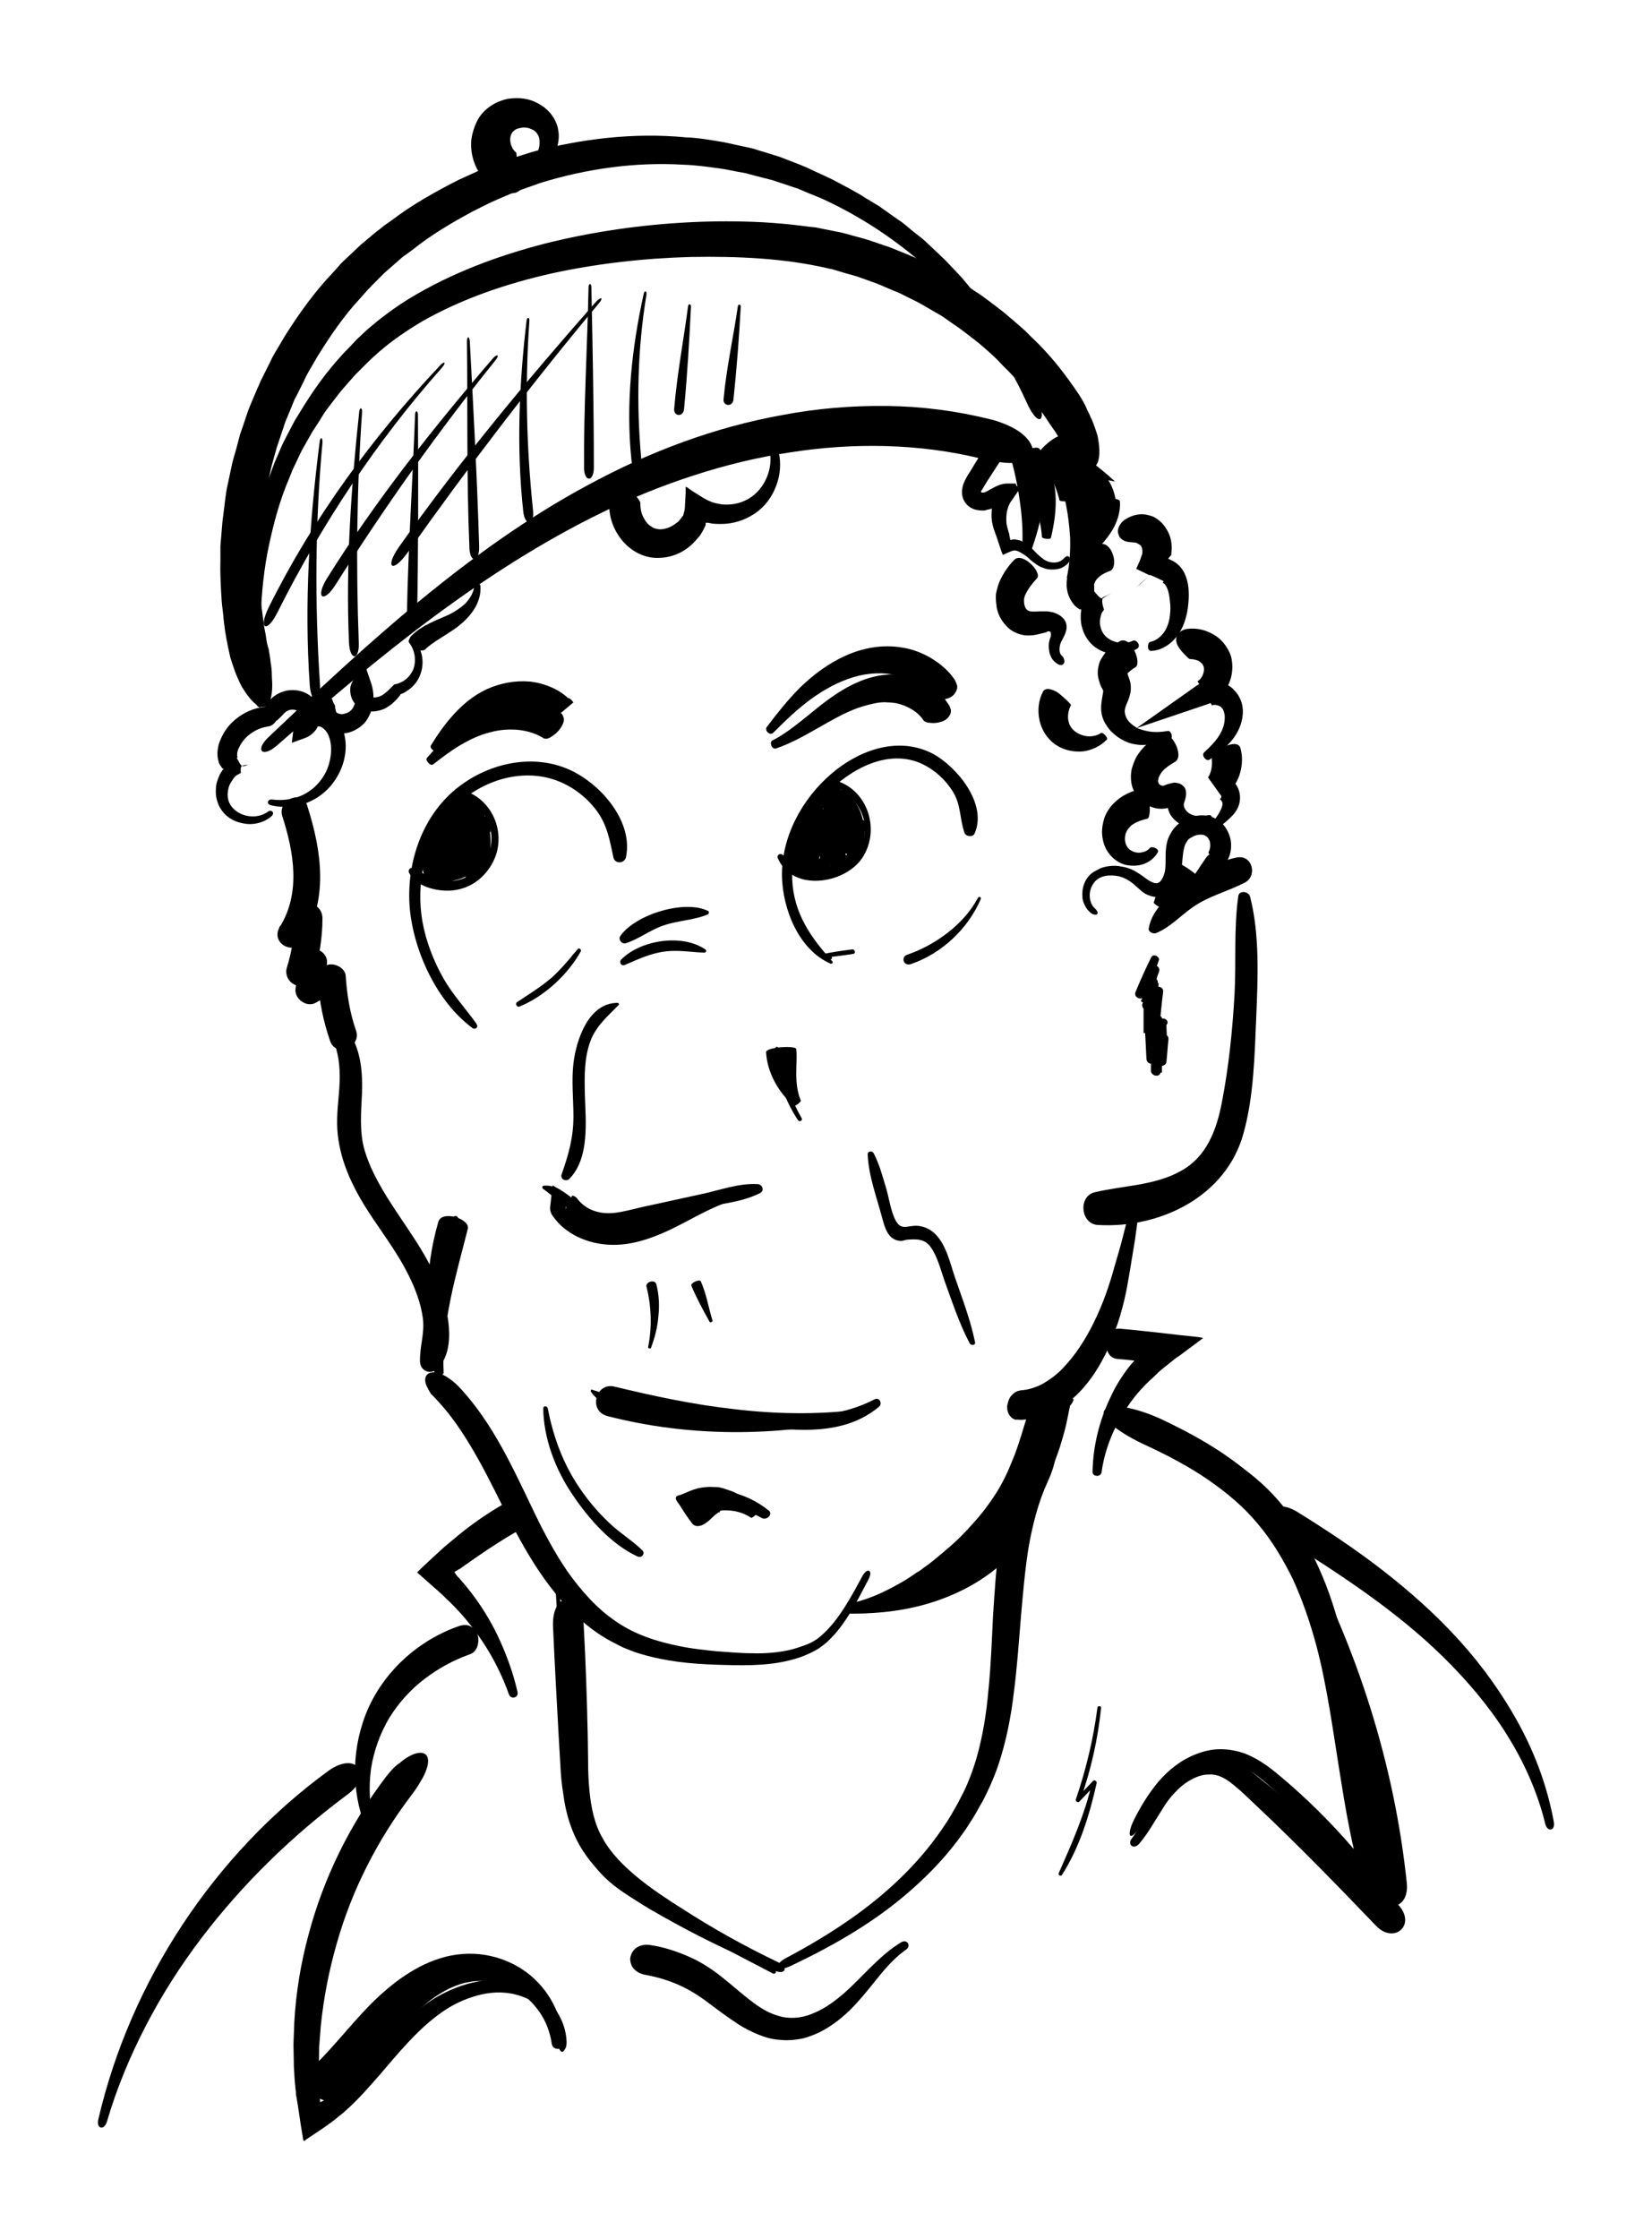 <?xml version="1.0" encoding="UTF-8"?>
<svg width="4.216in" height="5.712in" version="1.1" viewBox="0 0 404.79 548.35" xml:space="preserve" xmlns="http://www.w3.org/2000/svg">
<style type="text/css">
	.st0{fill:none;stroke:#000000;stroke-width:4;stroke-miterlimit:10;}
	.st1{fill:#DDD4B3;}
	.st2{fill:#FFFFFF;}
	.st3{fill:#62AEC9;}
	.st4{fill:#C7AB7F;}
	.st5{opacity:0.71;}
	.st6{opacity:0.69;}
	.st7{fill:#F8F6E4;}
	.st8{fill:#9FA4AF;}
	.st9{fill:#ECC65F;}
	.st10{fill:#5F768F;}
	.st11{fill:#6A89A8;}
	.st12{fill:none;}
</style>
<g transform="translate(-404.69 .3)">
	
		
			<path d="m517.7 246.8c0.9 1.5 1.8 2.9 2.7 4.4 0.4-0.2 0.7-0.5 1.1-0.7-2.7-3.8-5.8-7.1-8.1-11.1-2.5-4.4-4.3-9.1-5.2-14-1.6-9.2 0.4-19.2 6.4-26.4 6.1-7.4 16.8-11.5 26.1-8.3 4 1.4 7.5 4 10.1 7.4 2.7 3.6 3.3 7.4 4.2 11.6 0.4 1.7 2.8 1.5 3.1-0.2 1.8-9.1-6.9-18.6-14.8-21.7-9.4-3.7-20.3-0.7-27.7 5.8-7.9 7-11.4 18.1-10.5 28.6 1 10.6 6.7 22.9 15.4 29.3 0.6 0.4 1.5-0.2 1-0.9-1.1-1.3-2.1-2.7-3.1-4-0.3-0.5-0.9-0.1-0.7 0.2z"/>
		
	
	
		
			<path d="m608.6 235.1c-5.3-5.9-9.4-11.7-9.8-20-0.3-7.8 3.1-15.5 8.5-21.1 5.8-6 15.1-11.1 23.4-7.2 3.1 1.5 5.7 3.9 7.5 6.8 2 3.3 1.6 6.5 2.8 10 0.3 1 2.1 1.2 2.5 0.2 3.2-7.2-4.3-16.3-10.2-19.5-8.4-4.4-18-1-24.8 4.8-7.3 6.2-12.4 15.6-12.2 25.3 0.2 8 4.1 17.9 11.9 21.3 0.4 0.1 0.7-0.4 0.4-0.6z"/>
		
	
	
		
			<path d="m556 245.3c-7.1 0-10.1 9-10.8 14.8-0.5 4.3 0 8.7 0 13 0 5.2-1.2 9.4-2.9 14.2-0.4 1.2 1.1 1.9 1.9 1.1 5-5.1 4-14.1 3.8-20.6-0.1-4.5-0.2-9.2 1.5-13.5 1.5-3.6 4.1-5.7 6.7-8.4 0.3-0.2 0.1-0.6-0.2-0.6z"/>
		
	
	
		
			<path d="m537.7 290.8c3 2.2 5.8 4.8 8.9 6.8 3.6 2.4 7.4 2.3 11.5 1.5 5.6-1.1 11.1-2.3 16.7-3.4 5.2-1 11.4-1.4 16.1-3.8 1.2-0.6 0.6-2.2-0.6-2.2-4.6-0.3-9.6 1.6-14 2.5-4.7 1-9.5 2.1-14.2 3.1-2.2 0.5-4.3 1.1-6.5 1.4-4 0.5-6.5-0.6-9.8-2.9-2.4-1.7-4.8-4.1-8-3.7-0.3 0.1-0.3 0.5-0.1 0.7z"/>
		
	
	
		
			<path d="m578.2 222.8c-5.8-2.9-17.9 0.9-21.5 6.1-0.6 0.8 0.3 2.1 1.3 1.8 3.2-1 5.9-3.2 9.1-4.3 3.6-1.3 7.6-1.3 11.1-2.8 0.2-0.2 0.3-0.7 0-0.8z"/>
		
	
	
		
			<path d="m577.5 232.2c-5.7-3.9-15.9-2.3-20.6 2.5-0.6 0.6 0 1.7 0.9 1.3 3.3-1.4 6.4-2.9 10-3.3 3.2-0.4 6.3 0.2 9.5 0.3 0.4 0 0.6-0.6 0.2-0.8z"/>
		
	
	
		
			<path d="m594.7 256.4c-0.2 6.1 2.2 12.6 5.5 17.6 0.4 0.6 1.3 0.1 0.9-0.5-3.2-5.6-4.6-10.8-5.7-17.1 0-0.4-0.7-0.5-0.7 0z"/>
		
	
	
		
			<path d="m617.3 282.4c0.2 5.2 2.2 10.5 3.5 15.4 0.7 2.5 1.4 5.5 4.4 5.8 0.7 0.1 1.3-0.3 1.9-0.3 2.5-0.2 4.3-0.1 5.7 1.9 1.6 2.3 2.4 5.5 3.3 8.1 1.9 5.2 3.6 10.5 6.2 15.4 0.3 0.6 1.5 0.5 1.3-0.3-1.1-5.4-3.1-10.6-4.9-15.8-1.2-3.5-2.2-8.4-5.2-11-1.1-1-2.6-1.6-4.1-1.7-2.4-0.1-3.9 1.3-5.3-1.4-1.2-2.3-1.6-5.7-2.4-8.2-0.8-2.7-1.6-5.6-2.9-8.1-0.3-0.7-1.5-0.7-1.5 0.2z"/>
		
	
	
		
			<path d="m549.5 340.6c6.7 8.8 21.6 6.4 31.3 7.3 12.7 1.1 28.5 5.4 39.3-3.7 0.9-0.8 0-2.4-1.1-1.8-12 6.2-23.9 3.7-36.7 2.4-5.5-0.5-11.1-0.4-16.6-0.9s-10.6-2.2-15.8-3.8c-0.3-0.3-0.6 0.2-0.4 0.5z"/>
		
	
	
		
			<path d="m610.4 192.8c-0.7-0.7-1.4-1.4-2.2-2.1-0.2 0.3-0.3 0.6-0.5 0.9 7.4 2.5 11.8 10.5 6.8 17.4-2.1 3-5.4 4.6-9.1 4.5-3.9-0.1-6.1-2.3-9-4.5-0.6-0.5-1.5 0.2-1.1 0.9 3.6 8.3 16.3 6.3 20.6 0 4.9-7.2 1.1-18-8-19.4-0.5-0.1-1 0.5-0.5 0.9 0.8 0.7 1.6 1.3 2.4 1.9 0.4 0.3 0.9-0.2 0.6-0.5z"/>
		
	
	
		
			<path d="m520.8 196.6c-0.8-1.9-2-3-4-3.7l-0.3 0.9c7.6 2.7 11.8 11.8 5.7 18.3-2.2 2.4-5.3 3.6-8.5 3.4-3.1-0.2-5.1-2-7.8-3.2-0.7-0.3-1.3 0.5-1 1.1 1.7 3.4 6.7 4.6 10.2 4.4 4.3-0.3 7.8-2.6 10-6.3 4.4-7.4 0.1-17.3-8.5-18.6-0.6-0.1-0.6 0.8-0.1 0.9 1.7 0.3 2.9 1.4 3.5 3.1 0.3 0.4 1 0.1 0.8-0.3z"/>
		
	
	
		
			<path d="m545.4 234.3 1.5-1.5c-0.2-0.2-0.5-0.4-0.7-0.6-2 2.4-4 4.8-6.3 6.9-2.7 2.3-5.6 4.1-8.5 6-0.6 0.4 0 1.4 0.6 1.1 6.1-2.5 11.8-7.8 15-13.5 0.2-0.4-0.4-1-0.7-0.6-0.5 0.6-1 1.1-1.5 1.7-0.2 0.3 0.3 0.8 0.6 0.5z"/>
		
	
	
		
			<path d="m608.4 234c-0.8-0.5-1.5-0.7-2.4-0.6-0.6 0.1-0.3 0.9 0.2 0.9 2.5-0.3 5.1-0.6 7.6-1 0.6-0.1 0.4-1.1-0.2-1.1-2.6 0.3-5.1 0.7-7.6 1.2 0.1 0.3 0.1 0.6 0.2 0.9 0.6-0.2 1.2-0.1 1.8 0.3 0.4 0.2 0.8-0.3 0.4-0.6z"/>
		
	
	
		
			<path d="m473.9 199.7c2.8 8.7 4.5 18.7-0.6 26.9-2.4 3.8 2.7 7 5.6 4 1.4-1.5 2.9-3 4.3-4.4-2.1-0.8-4.2-1.6-6.3-2.3 0 4.3-0.6 8.5-1.9 12.7-1 3.2 2.7 6 5.5 3.8 1.1-0.8 2.1-1.7 3.2-2.5l-5.7-3c-0.3 2.3-0.6 4.7-0.9 7-0.3 2.4 2.7 4.6 4.9 3.4 1.8-1 3.7-2.1 5.5-3.1-1.6-0.8-3.3-1.7-4.9-2.5 0.3 5.2 1.3 10.1 3 15 1.4 4 7.8 1.5 6.3-2.7-1.5-4.3-2.2-8.8-2.5-13.3-0.1-2.1-3.2-3.5-4.9-2.5-1.8 1-3.7 2.1-5.5 3.1 1.6 1.1 3.3 2.3 4.9 3.4 0.3-2.3 0.6-4.7 0.9-7 0.4-3-3.5-4.7-5.7-3-1.1 0.8-2.1 1.7-3.2 2.5 1.8 1.3 3.6 2.5 5.5 3.8 1.5-4.7 2.3-9.5 2.3-14.4 0-3.5-4-4.7-6.3-2.3-1.4 1.5-2.9 3-4.3 4.4 1.9 1.3 3.8 2.6 5.6 4 6.5-10.6 4.9-22.3 1.3-33.6-1.1-4.2-7.5-1.6-6.1 2.6z"/>
		
	
	
		
			<path d="m485.1 251.7c1.8 3.6 2.6 6.2 2.8 10.2 0.2 3.9-0.5 7.8-0.6 11.7-0.2 7.3 2.3 13.8 5.9 20 3.7 6.3 8.5 12 11.7 18.6 1.6 3.2 2.9 6.7 3.4 10.3 0.5 3.7-0.8 7-0.7 10.7 0.1 2.4 2.8 3.3 4.4 1.6 4.8-5 2.3-15.1 0.1-20.7-3-7.8-8.3-14.3-12.7-21.4-2.2-3.6-4.2-7.3-5.4-11.4-1.3-4.6-0.8-9.3-0.6-14.1 0.2-5.9-0.5-14.3-6.6-17.3-0.9-0.5-2.3 0.4-1.7 1.8z"/>
		
	
	
		
			<path d="m512.5 343.4c3.7 4.1 6.7 8.9 9.5 13.9s5.3 10.3 8 15.6c2.8 5.3 5.8 10.6 9.5 15.4 3.7 4.9 8.2 9.4 13.7 12.7 1.4 0.8 2.8 1.5 4.2 2.2 1.5 0.6 2.9 1.2 4.4 1.6 3 0.9 6.1 1.5 9.1 1.9s6.1 0.6 9.1 0.7 6 0.2 9 0.1c3.1-0.1 6.2-0.4 9.3-1.2 1.6-0.4 3.1-0.9 4.6-1.6 0.7-0.3 1.6-0.8 2.3-1.2l1.1-0.8 1-0.8c2.5-2.3 4.3-4.9 5.9-7.5s2.9-5.3 4.3-7.9c1.2-2.3-0.3-3-1.5-0.8-1.4 2.6-2.8 5.2-4.4 7.7s-3.4 4.9-5.7 6.9c-1.1 1-2.5 1.8-3.9 2.3s-2.8 1-4.3 1.3c-2.9 0.6-5.9 0.8-8.8 0.7-2.9 0-5.9-0.3-8.8-0.5-2.9-0.3-5.8-0.6-8.7-1.2-5.7-1.1-11.2-2.9-15.8-6.1-4.6-3.1-8.4-7.4-11.7-12-3.2-4.6-5.9-9.7-8.4-14.9s-5-10.6-7.9-15.8-6.3-10.4-10.6-14.9c-1.8-1.8-3.5-2.8-4.8-3.2-1.4-0.4-2.3-0.2-2.9 0.4-0.5 0.6-0.6 1.5-0.1 2.7 0.3 0.6 0.6 1.2 1.1 2 0.8 0.7 1.4 1.5 2.2 2.3z"/>
		
	
	
		
			<path d="m510.2 331.4c-0.2 1.2-0.4 2.4-0.7 3.6 0.3 0.1 0.7 0.1 1 0.2 0.3-12.8 2.8-24.8 6.4-37 0.2-0.6-0.8-1-1.1-0.4-4.9 11.6-6.8 24.9-6.4 37.4 0 0.6 1 0.7 1 0 0.1-1.2 0.2-2.4 0.4-3.6 0.2-0.6-0.5-0.7-0.6-0.2z"/>
		
	
	
		
			<path d="m655.4 347.4c3-0.2 5.9-1.2 8.5-2.6 2.6-1.5 4.7-3.4 6.5-5.5s3.3-4.4 4.5-6.7c1.3-2.3 2.3-4.8 3.1-7.2 0.9-2.4 1.6-4.9 2.2-7.4s1-5.1 1.4-7.4c0.4-2.4 0.8-4.9 1.2-7.3 0.3-2.4 0.7-4.9 1-7.3 0.2-1.4-1.8-1.7-2.2-0.4-0.6 2.4-1.2 4.8-1.8 7.1-0.6 2.4-1.3 4.7-2 7.1-1.3 4.8-2.9 9.3-5 13.6s-4.6 8.2-7.7 11.4c-1.5 1.6-3.2 2.8-4.9 3.8-1.7 0.9-3.6 1.5-5.4 1.6-0.5 0.1-0.9 0.2-1.2 0.4-0.4 0.2-0.7 0.5-1 0.8-0.6 0.6-0.9 1.5-1.1 2.5-0.1 0.9 0.1 1.9 0.7 2.6 0.3 0.4 0.7 0.7 1.3 0.9 0.6-0.1 1.2 0.1 1.9 0z"/>
		
	
	
		
			<path d="m667.8 342.4c-19.3-5.8-5.4-1.6-9.7-2.9v0.2l-0.1 0.3-0.1 0.6-0.3 1.2-0.6 2.3c-0.4 1.5-0.8 3.1-1.3 4.6-0.9 3-1.8 6-3 8.8-1.1 2.8-2.4 5.5-4 8s-3.4 4.9-5.5 7.2c-2 2.3-4.2 4.5-6.6 6.5-1.1 1-2.4 2-3.6 3-0.6 0.5-1.2 0.9-1.9 1.4l-0.9 0.7-1 0.6c-2.5 1.8-5.2 3.3-7.9 4.6s-5.5 2.3-8.3 2.9c-1.2 0.3-0.9 2.7 0.4 2.5 3.1-0.5 6.1-1.3 9.2-2.4 3-1.1 6.1-2.3 9-3.8l1.1-0.5 1.1-0.6c0.7-0.4 1.5-0.8 2.2-1.2 1.4-0.8 2.9-1.7 4.3-2.6 2.9-1.8 5.6-3.8 8.2-6s5.1-4.7 7.4-7.4c2.3-2.8 4.1-5.9 5.6-9 1.5-3.2 2.7-6.4 3.6-9.7 0.5-1.6 0.9-3.3 1.2-4.9 0.2-0.8 0.3-1.6 0.5-2.4l0.3-1.8v-0.6c-3.8-1.1 8.5 2.5-8.5-2.6-0.9 5.1 7.5 8.2 9.2 3z"/>
		
	
	
		
			<path d="m688 228.2c3.4-1.4 5.9-4.2 8.9-6.3 4-2.8 8.4-3.8 12.7-6 3.3-1.6 2-7-1.9-6.2-4.7 0.9-9.1 3.9-12.9 6.7-3.6 2.6-7.8 5.9-8.6 10.5-0.3 1 1 1.6 1.8 1.3z"/>
		
	
	
		
			<path d="m708.1 219.2c-1.1 7.8-0.5 15.9-0.9 23.8-0.5 8.9-1.4 17.8-3.1 26.6-1.3 6.8-3.7 13.4-10.1 16.9-6.5 3.6-14 3.5-21.1 5.2-4.1 1-3.4 7.8 0.8 8-1.1-0.9-2.2-1.7-3.3-2.6 0.6 1.3 1.8 2.5 3.3 2.6 15.3 0.9 31.5-7 35.7-22.5 2.5-9 2.7-18.9 3.1-28.2 0.4-9.6 0.9-20.4-1.5-29.7-0.3-1.3-2.7-1.7-2.9-0.1z"/>
		
	
	
		
			<path d="m540.9 390c0.6 11.1 1.8 22.2 2.8 33.3 0.8 9.4 0.4 20.3 4.2 29.1 3.2 7.5 10.2 11.5 17.1 15.2 9.6 5.2 19.3 10.4 29 15.4 0.7 0.4 1.2-0.6 0.5-1-8.7-4.8-17.6-9.4-26.3-14.1-8.3-4.4-16.9-8.7-20-18.2-2.9-9-2.7-19.3-3.5-28.6-0.9-10.3-1.6-20.7-2.9-31-0.2-0.6-0.9-0.6-0.9-0.1z"/>
		
	
	
		
			<path d="m684.4 346.8c4.1 3 9.3 4.9 13.8 7.4 4.6 2.6 9 5.5 13 8.9 9 7.6 13.9 17.4 16.5 28.8 2.9 12.6 5.1 25.4 7.6 38.1 2.6 13 4.4 26.4 7.8 39.2 0.3 1 1.8 0.7 1.7-0.3-1.8-13.6-5.2-27.2-7.9-40.6-2.6-13.1-4.6-26.5-8-39.5-2.8-10.9-8.1-20.1-16.8-27.3-4-3.3-8.4-6.1-13-8.7-4.4-2.5-9.3-5.5-14.2-6.9-0.5-0.2-1 0.5-0.5 0.9z"/>
		
	
	
		
			<path d="m673.6 417.9c-1 7.7-2.8 15.2-5.3 22.5-0.2 0.5 0.6 0.9 0.9 0.5 1.3-1.4 2.7-2.8 4-4.2-0.3-0.2-0.6-0.4-0.9-0.5-1.8 7.9-5 15-8.2 22.3-0.2 0.5 0.6 0.8 0.8 0.4 4.3-6.7 6.8-14.8 8.5-22.5 0.1-0.5-0.6-0.9-0.9-0.5-1.3 1.4-2.7 2.8-4 4.2 0.3 0.2 0.6 0.3 0.9 0.5 2.6-7.4 4.3-14.9 5.1-22.7 0-0.4-0.8-0.5-0.9 0z"/>
		
	
	
		
			<path d="m537.8 344.6c0.1 7.5 3 15 7.2 21.2 3.9 5.8 9.4 12.1 15.9 15.1 1.1 0.5 2-0.8 1.1-1.6-2.5-2.4-5.5-4.2-8-6.6-3.1-2.9-5.8-6.2-8.1-9.8-3.6-5.7-5.7-11.7-7-18.3-0.2-0.7-1.1-0.6-1.1 0z"/>
		
	
	
		
			<path d="m573.2 367.2c6.3-1.6 13.1-0.5 17.9 4.1 0.5-0.6 1.1-1.3 1.6-1.9-4.1-2.3-12.1-5.2-16.3-1.8-0.5 0.4-0.2 1.1 0.4 1.2 2 0.6 4.1 0 6.1 0.1 3 0.2 5.8 1.1 8.5 2.6 1.2 0.6 2.8-1 1.6-1.9-5.8-4.6-13.1-6.3-20.2-3.3-0.6 0.1-0.1 1 0.4 0.9z"/>
		
	
	
		
			<path d="m686.8 234.1c-1.4 2.8-2.7 5.7-3.9 8.6-0.5 1.2 1.5 2.2 2.1 1 1.1-1.9 2.1-3.9 3.1-5.9-0.8-0.3-1.5-0.7-2.3-1-0.9 2.2-1.2 4.1-1 6.4 0.2 1.6 2.6 1.6 2.6 0v-1.9h-2.6c0.3 1.3 0.1 2.5-0.6 3.6 0.8 0.4 1.5 0.8 2.3 1.2l0.9-1.8c-0.8-0.2-1.6-0.4-2.5-0.6v7.9h2.6v-2.8c0-1.6-2.6-1.6-2.6 0v3.9h2.6v-7.4h-2.6c0.2 4.6 0.5 9.1 0.7 13.7 0.1 1.6 2.4 1.6 2.6 0.1 0.3-3.3 0.6-6.6 1-9.9-0.8 0-1.7-0.1-2.5-0.1v12.8c0 1.3 2.1 1.8 2.4 0.4 0.6-2.8 1.1-5.7 1.7-8.5-0.8 0-1.6-0.1-2.4-0.1-0.2 1.8-0.3 3.6-0.5 5.5 0.8 0 1.6-0.1 2.4-0.1-1.2-6.2-1.8-12.5-1.9-18.8 0-1.4-2.2-1.7-2.3-0.2-0.3 2.7-0.5 5.4-0.8 8.1-0.1 1.2 1.8 1.7 2.2 0.5 0.7-2.1 1.3-4.2 2-6.3-0.7-0.1-1.3-0.3-2-0.4-0.3 3.2-0.6 6.5-0.9 9.7-0.1 1 1 1.5 1.7 0.9s1.4-1.2 2.1-1.9c-0.5-0.4-1-0.9-1.4-1.3-1.3 1.3-1.3 2.3-1 4.1 0.2 1.5 0.5 0.3 0.5 2 0 1.6-1.3 3.9-1.7 5.4-0.3 0.9 1.1 1.4 1.4 0.6 0.9-2.3 1.9-4.6 2.7-6.9 0.1-0.3-0.1-0.7-0.3-0.9 0-1-0.1-2-0.1-3 0.9-0.9-0.6-2.1-1.4-1.3-0.7 0.6-1.4 1.2-2.1 1.9 0.6 0.3 1.1 0.6 1.7 0.9 0.3-3.2 0.6-6.5 1-9.7 0.1-1-1.5-1.7-1.9-0.6-0.7 2.1-1.5 4.1-2.2 6.2 0.7 0.2 1.5 0.4 2.2 0.5 0.3-2.7 0.6-5.4 0.8-8.1-0.8-0.1-1.5-0.2-2.3-0.2 0 6.6 0.6 13 1.8 19.5 0.2 1.3 2.3 1.2 2.4-0.1 0.2-1.8 0.3-3.7 0.5-5.5 0.1-1.5-2.1-1.6-2.4-0.1-0.5 2.6-1.1 5.3-1.6 7.9 0.8 0.1 1.6 0.3 2.4 0.4 0-4.3 0-8.6 0.1-12.9 0-1.6-2.4-1.6-2.5-0.1-0.3 3.3-0.7 6.6-1 9.9 0.9 0 1.7 0 2.6 0.1-0.2-4.6-0.4-9.2-0.6-13.7-0.1-1.6-2.6-1.6-2.6 0v7.4c0 1.6 2.6 1.6 2.6 0v-3.9h-2.6v2.8c0 1.6 2.6 1.6 2.6 0 0-2.6 0-5.3 0.1-7.9 0-1.2-1.9-1.7-2.5-0.6l-0.9 1.8c-0.7 1.5 1.5 2.7 2.3 1.2 1-1.8 1.2-3.2 0.9-5.2-0.2-1.4-2.6-1.1-2.6 0.3v1.8h2.6c-0.3-2.1 0-3.8 0.8-5.8 0.5-1.3-1.7-2.2-2.3-1-1 2-2.1 4-3.1 6.1 0.7 0.3 1.5 0.5 2.2 0.8 1.1-2.9 2.2-5.9 3.2-8.8-0.1-1-1.5-1.4-1.9-0.6z"/>
		
	
	
		
			<path d="m610.1 194.1c0.1-0.2 0.3-0.4 0.4-0.7 0.6-0.9-0.8-1.8-1.6-1.3-4.8 3.4-7.3 8.5-9.1 14-1.4 4.1-2 6.8 3.1 7.5 4.6 0.7 9.9-0.4 12.4-4.7 3-5.2-0.2-11-3-15.5-0.7 0.4-1.3 0.9-2 1.3 2.8 2.5 4 5.6 3.9 9.3 0 1.5 2.4 1.6 2.4 0.1 0-0.9 0.1-1.8 0.1-2.6 0.1-1.4-2.2-1.7-2.3-0.2-0.1 1.4-0.3 2.8-0.4 4.2 0.7-0.1 1.5-0.2 2.2-0.3-1-2.8-2-5.7-3-8.5-0.7 0.3-1.4 0.5-2 0.8 0.8 2 1.3 4 1.6 6.2 0.7-0.2 1.4-0.3 2.1-0.5-1.1-3.2-2.1-6.3-3.2-9.5-0.4-1.1-2.3-0.7-2.1 0.5 0.8 4.5 1.6 9 2.4 13.6 0.7-0.1 1.5-0.2 2.2-0.3-1.1-4.3-2.2-8.6-3.4-12.9-0.3-1.3-2.4-1.1-2.2 0.2 1 5 1.5 10 1.4 15.2 0.7-0.1 1.4-0.1 2.1-0.2-1.2-4.9-2-9.7-2.4-14.7-0.7 0.1-1.4 0.1-2.1 0.2 1 5.4 1.3 10.7 0.7 16.1h2.1c-0.9-4.8-1.5-9.6-1.9-14.4-0.1-1.3-2-1.1-2 0.1-0.1 4.9-0.3 9.8-0.4 14.7 0.7-0.1 1.4-0.1 2.1-0.2-0.8-4.3-1.2-8.6-1.1-13 0-1.2-1.9-1.1-1.9 0.1-0.2 4.3-0.9 8.4-1.9 12.5 0.6 0.1 1.3 0.1 1.9 0.2 0.3-3.9 0.5-7.8 0.8-11.7 0.1-1-1.6-1.2-1.9-0.2-0.9 3.7-1.8 7.3-2.7 11 0.6 0.2 1.2 0.3 1.8 0.5 0.7-3.1 1.5-6.2 2.2-9.3 0.3-1.1-1.4-1.6-1.8-0.5-1.1 3.3-2.1 6.5-3.2 9.8 0.6 0.2 1.2 0.3 1.8 0.5 0.4-1.6 0.8-3.1 1.2-4.7 0.3-1-1.1-1.5-1.7-0.7-1.1 1.5-1.5 3-1.5 4.9 0 0.8 1 1.1 1.5 0.6l2.4-1.8c-0.5-0.1-1-0.3-1.5-0.4 0.1 0.6 0.2 1.1 0.2 1.7-0.1 0.9 0.8 1.4 1.5 0.9 0.4-0.3 1.7-0.4 2.2-0.7-0.5-0.3-0.9-0.7-1.4-1-0.3 0.5-0.6 1-0.9 1.5-0.8 0.8 0.5 2.1 1.3 1.3 0.2-0.2 0.3-0.4 0.5-0.5 0.7-0.7-0.1-1.8-1-1.4-0.5 0.2-0.9 0.5-1.4 0.7-0.9 0.5-0.2 1.8 0.7 1.4l1.5-0.6c-0.3-0.5-0.7-0.9-1-1.4-0.2 0.2-0.4 0.3-0.6 0.5l1.3 1.3c1-1 0.9-0.9 1.4-2.2 0.3-0.8-0.7-1.3-1.4-1-1.3 0.6-1.2-0.1-2.6 1l1.5 0.9c0.2-1.4 0.3-1.3-0.2-2.6-0.3-0.6-0.9-0.8-1.5-0.4l-2.4 1.8 1.5 0.6c-0.1-1.5 0.3-2.8 1.3-4-0.6-0.2-1.1-0.5-1.7-0.7-0.4 1.6-0.8 3.1-1.2 4.7-0.3 1.1 1.4 1.5 1.8 0.5 1.1-3.3 2.1-6.6 3.2-9.8-0.6-0.2-1.2-0.3-1.8-0.5-0.7 3.1-1.5 6.2-2.2 9.3-0.3 1.1 1.5 1.6 1.8 0.5 0.9-3.7 1.8-7.3 2.7-11-0.6-0.1-1.2-0.1-1.9-0.2-0.3 3.9-0.5 7.8-0.8 11.8-0.1 1 1.6 1.2 1.9 0.2 1.1-4.3 1.7-8.6 2-13-0.6 0-1.3 0-1.9 0.1-0.1 4.4 0.2 8.8 1 13.1 0.2 1.3 2.1 1.1 2.1-0.2 0.1-4.9 0.2-9.8 0.3-14.6-0.7 0-1.4 0.1-2 0.1 0.3 4.9 0.9 9.7 1.8 14.5 0.2 1.1 2 1.3 2.1 0 0.5-5.6 0.3-11.1-0.8-16.6-0.2-1.3-2.2-1.1-2.1 0.2 0.4 5 1.2 9.9 2.4 14.8 0.3 1.3 2.1 1.1 2.1-0.2 0-5.1-0.5-10.2-1.4-15.2-0.7 0.1-1.4 0.2-2.2 0.2l3.3 12.9c0.3 1.3 2.4 1.1 2.2-0.3-0.8-4.5-1.6-9-2.4-13.6-0.7 0.2-1.4 0.3-2.1 0.5 1.1 3.2 2.1 6.3 3.2 9.5 0.4 1.1 2.2 0.7 2.1-0.5-0.3-2.3-0.9-4.5-1.7-6.8-0.5-1.3-2.5-0.5-2 0.8 1 2.9 1.9 5.7 2.9 8.6 0.4 1.1 2.1 0.7 2.2-0.3 0.2-1.4 0.3-2.8 0.5-4.2-0.8-0.1-1.6-0.1-2.3-0.2-0.1 0.9-0.1 1.8-0.2 2.7 0.8 0 1.6 0.1 2.4 0.1 0.3-4.3-1.3-8.1-4.5-11-0.9-0.8-2.8 0-2 1.3 1.9 2.9 4 6.1 4 9.7 0 4.9-5.5 8.9-10.3 7.3-3.1-1-2.6-2.2-1.8-4.6 0.5-1.5 1-3 1.7-4.5 1.5-3.4 3.5-6.4 6.5-8.6-0.5-0.4-1.1-0.8-1.6-1.3-0.1 0.2-0.3 0.4-0.4 0.7-0.5 0.9 1.4 1.7 2.1 0.7z"/>
		
	
	
		
			<path d="m519.3 194.6c-5.5 0.3-7.8 7.3-9.4 11.7-1.4 3.8-3.6 9.3 2.4 9.4 4.3 0 8.9-1.3 10.3-5.9 1.7-5.3-1.7-10.2-4.9-14.1-0.1 0.5-0.3 0.9-0.4 1.4 2.6-0.1 4.2 0.9 4.8 2.8 0.5-0.3 0.9-0.6 1.4-1-1.2-1-2.3-2.1-3.5-3.1-0.7-0.6-2 0.1-1.4 1 0.9 1.3 1.7 2.5 2.6 3.8 0.5-0.3 0.9-0.7 1.4-1-1-1.1-2-2.1-3-3.2-0.4-0.5-1.4-0.3-1.5 0.4l-1.8 11.7c0.6 0.2 1.2 0.3 1.8 0.5 0.4-3.5 0.9-7.1 1.3-10.6 0.1-1-1.5-1.1-1.8-0.2-1.2 3.5-2.4 7-3.6 10.5 0.6 0.2 1.2 0.3 1.8 0.5l3-11.4c0.3-1.1-1.4-1.5-1.7-0.5-1.3 3.4-2.5 6.8-3.8 10.2-0.3 0.9 1.2 1.6 1.6 0.7 1.3-2.9 2.3-5.8 2.9-8.9 0.2-0.9-1.1-1.6-1.6-0.7-2.2 4.1-3.9 8.4-5.2 12.8-0.3 1 1.3 1.5 1.6 0.5l4.5-14.4c0.3-1-1.2-1.4-1.6-0.5-1.8 3.9-3.3 7.9-4.5 12.1-0.3 1 1.2 1.4 1.6 0.5 1.3-2.7 2.1-5.4 2.7-8.3 0.2-0.8-1-1.6-1.5-0.7-2.1 3.7-3.5 7.6-4.1 11.8-0.1 0.8 1.2 1.2 1.5 0.5 1.5-2.7 2.7-5.4 3.8-8.3 0.3-1-1.2-1.5-1.6-0.5-1.2 3.2-2.5 6.3-3.7 9.5-0.3 0.8 1 1.5 1.4 0.7 1.3-2.5 2.7-4.9 4-7.4-0.5-0.2-1-0.5-1.4-0.7-0.7 2.7-1.5 5.5-2.2 8.2-0.3 1 1.1 1.4 1.5 0.5 1.1-2.3 2.1-4.6 3.2-7-0.5-0.2-1-0.4-1.5-0.5-0.6 1.7-1.1 3.5-1.7 5.2-0.3 0.9 1.2 1.5 1.5 0.5 0.5-1.4 1-2.9 1.5-4.3 0.3-1-1.1-1.4-1.5-0.5-0.8 1.6-1.4 3.1-1.9 4.8-0.2 0.9 1.1 1.4 1.5 0.5 0.8-1.7 1.6-3.4 2.4-5-0.5-0.2-1-0.4-1.5-0.5-0.3 1-0.5 2.1-0.8 3.1-0.2 0.9 1.1 1.5 1.5 0.5 0.7-1.6 1.4-3.1 2-4.7-0.5-0.2-1-0.4-1.5-0.5-0.5 1.9-1.1 3.9-1.6 5.8-0.3 0.9 1.1 1.4 1.5 0.5 0.5-1.3 1.1-2.6 1.6-3.8-0.5-0.2-1-0.4-1.5-0.5-0.4 1.3-0.7 2.5-1.1 3.8-0.3 0.9 1.2 1.5 1.5 0.5 0.7-2.2 1.4-4.4 2.1-6.5-0.5-0.2-1-0.4-1.5-0.5-0.5 2.3-1.1 4.6-1.6 6.8-0.2 0.9 1.1 1.5 1.4 0.5 1-2.8 1.6-5.4 1.8-8.4 0.1-1-1.3-1.1-1.5-0.2-0.5 2.4-1 4.7-1.5 7.1-0.2 0.8 1.3 1.2 1.5 0.4 0.8-2.8 1.6-5.6 2.4-8.5-0.5-0.1-1-0.2-1.5-0.4-0.5 2.6-0.9 5.2-1.4 7.8-0.1 0.8 1.3 1.2 1.5 0.4 0.6-2.7 1.3-5.3 1.9-8l-1.5-0.3c-0.4 2.9-0.8 5.9-1.2 8.8-0.1 1 1.4 1.1 1.6 0.1l1.5-9c-0.5 0-1.1-0.1-1.6-0.1-0.3 2.5-0.5 4.9-0.8 7.4-0.1 1 1.5 1.1 1.6 0.1 0.2-1.9 0.4-3.9 0.6-5.8-0.5 0-1.1-0.1-1.6-0.1-0.1 1.8-0.1 3.6-0.2 5.4 0 1 1.5 1.1 1.6 0.1 0.3-1.9 0.6-3.9 0.9-5.8-0.5 0-1.1-0.1-1.6-0.1v5c0 0.9 1.4 1.2 1.6 0.3 0.1-0.6 0.3-1.2 0.4-1.8-0.5-0.2-1.1-0.3-1.6-0.5-0.1 0.4-0.2 0.9-0.3 1.3 0.6 0.1 1.1 0.2 1.7 0.3 0.2-2.7-0.3-5.1-1.5-7.5-0.4-0.8-1.5-0.4-1.6 0.3-0.2 1.2 0 1.9 0.8 2.8 0.3 0.4 1.1 0.4 1.3-0.1 0.9-1.6 1-2.8 0.3-4.5-0.5 0.2-1 0.5-1.5 0.7 0.6 1 1.2 2.1 1.8 3.1 0.4 0.6 1.6 0.6 1.6-0.3s-0.1-1.8-0.1-2.8c-0.5 0.1-1.1 0.2-1.6 0.3 0.5 0.7 0.8 1.5 0.9 2.3 0.2 0.9 1.6 0.8 1.7-0.1v-2.5c-0.6 0-1.1 0.1-1.7 0.1 0.3 1.1 0.7 2.2 1 3.3 0.3 1 1.8 0.7 1.6-0.3-0.2-1.1-0.3-2.3-0.5-3.4-0.5 0.2-1 0.3-1.6 0.5 0.6 0.8 1 1.6 1.2 2.6 0.5-0.1 1.1-0.2 1.6-0.3-0.3-0.9-0.5-1.7-0.8-2.6-0.3-1-1.9-0.7-1.6 0.3 0.9 3.3 1 6.4 0.2 9.8 0.5 0.1 1.1 0.2 1.6 0.3 0.1-1.8 0.2-3.5 0.4-5.3 0.1-0.9-1.5-1.2-1.6-0.3-0.3 1.4-0.5 2.9-0.8 4.3 0.5 0.1 1.1 0.2 1.6 0.3 0.3-2.2 0.2-4.2-0.2-6.4-0.2-0.9-1.7-0.8-1.7 0.1v4.9c0 1 1.6 1.2 1.7 0.1 0.1-1.5 0.2-2.9 0.4-4.4-0.6 0-1.1-0.1-1.7-0.1-0.1 2.8-0.6 5.4-1.5 8.1 0.5 0.2 1.1 0.3 1.6 0.5 0.1-0.6 0.3-1.2 0.4-1.9 0.2-1-1.2-1.5-1.6-0.5-0.5 1.1-1 2.3-1.5 3.4-0.4 0.9 1.2 1.5 1.6 0.5 0.2-0.5 0.4-1 0.7-1.5 0.4-0.9-1-1.3-1.5-0.7-0.6 0.7-1.3 1.5-1.9 2.2 0.5 0.2 1 0.5 1.5 0.7 0.4-1.6 0.8-3.1 1.2-4.7 0.2-0.8-1-1.5-1.5-0.7-0.6 1-1.2 1.9-1.8 2.9 0.5 0.2 1 0.5 1.5 0.7 0.4-1 0.8-2 1.1-3-0.5-0.2-1.1-0.3-1.6-0.5-0.3 0.9-0.7 1.7-1.4 2.4 0.5 0.2 1 0.5 1.5 0.7 0.1-0.2 0.1-0.5 0.2-0.7 0.3-1-1.3-1.5-1.6-0.5-1.1 0.6-2.2 1.3-3.3 1.9 0.2 0.3 0.4 0.7 0.5 1 0.8-0.6 1.6-1.3 2.3-1.9-0.1-0.5-0.2-1-0.4-1.5-1 0.4-1.6 0.8-2.4 1.5-0.7 0.6 0.1 1.8 1 1.3l2.7-1.5c-0.4-0.3-0.8-0.5-1.2-0.8l-3 2.4c0.1 0.5 0.1 1.1 0.2 1.6 0.7-0.1 1.4-0.2 2.1-0.3l-0.6-1.5c-1.6 1.1-3.2 0.8-4.7-1-0.3 0.4-0.7 0.7-1 1.1 0.4 0.2 0.9 0.4 1.3 0.5 0-0.5 0-1 0.1-1.5-0.8 0.1-0.9 0.3-1.2 1-0.4 0.9 1.2 1.5 1.6 0.5v0.1c0.9-0.1 0.8-1.3 0.1-1.5-0.4-0.2-0.9-0.4-1.3-0.5-0.6-0.3-1.4 0.5-1 1.1 1.6 2.5 4.4 3.3 7 1.8 0.8-0.5 0.3-1.6-0.6-1.5-0.7 0.1-1.4 0.2-2.1 0.3-1 0.1-0.7 1.5 0.2 1.6 2.6 0.2 4.4-1.3 4.7-3.9 0.1-0.6-0.7-1-1.2-0.8l-2.7 1.5c0.3 0.4 0.6 0.9 1 1.3 0.6-0.6 1.3-1 2.1-1.3s0.4-1.5-0.4-1.5c-2 0.1-3.4 1-4 3-0.1 0.4 0.1 0.9 0.5 1 2.5 0.6 4.5-0.4 5.4-2.9-0.5-0.2-1.1-0.3-1.6-0.5-0.1 0.2-0.1 0.5-0.2 0.7-0.2 0.9 0.9 1.4 1.5 0.7 0.8-0.9 1.2-1.7 1.6-2.8 0.4-1-1.2-1.5-1.6-0.5s-0.8 2-1.1 3c-0.3 0.9 1 1.5 1.5 0.7 0.6-1 1.2-1.9 1.8-2.9-0.5-0.2-1-0.5-1.5-0.7-0.4 1.6-0.8 3.1-1.2 4.7-0.2 0.9 0.9 1.4 1.5 0.7s1.3-1.5 1.9-2.2c-0.5-0.2-1-0.5-1.5-0.7-0.2 0.5-0.4 1-0.7 1.5 0.5 0.2 1.1 0.3 1.6 0.5 0.5-1.1 1-2.3 1.5-3.4-0.5-0.2-1.1-0.3-1.6-0.5-0.1 0.6-0.3 1.2-0.4 1.9-0.2 1 1.3 1.5 1.6 0.5 0.9-2.8 1.4-5.5 1.5-8.5 0.1-1-1.6-1.1-1.7-0.1-0.1 1.5-0.2 2.9-0.4 4.4 0.6 0 1.1 0.1 1.7 0.1v-4.9c-0.6 0-1.1 0.1-1.7 0.1 0.4 2 0.4 3.9 0.2 6-0.1 0.9 1.5 1.2 1.6 0.3 0.3-1.4 0.5-2.9 0.8-4.3-0.5-0.1-1.1-0.2-1.6-0.3-0.1 1.8-0.2 3.5-0.4 5.3-0.1 0.9 1.4 1.2 1.6 0.3 0.9-3.6 0.8-7-0.2-10.6-0.5 0.1-1.1 0.2-1.6 0.3 0.3 0.9 0.5 1.7 0.8 2.6 0.3 1 1.9 0.7 1.6-0.3-0.3-1.2-0.6-2-1.3-3-0.5-0.7-1.7-0.5-1.6 0.5 0.2 1.1 0.3 2.3 0.5 3.4 0.5-0.1 1.1-0.2 1.6-0.3-0.3-1.1-0.7-2.2-1-3.3-0.3-0.8-1.6-0.9-1.7 0.1v2.5c0.6 0 1.1-0.1 1.7-0.1-0.2-1-0.5-1.8-1-2.7-0.4-0.6-1.6-0.6-1.6 0.3s0.1 1.8 0.1 2.8c0.5-0.1 1.1-0.2 1.6-0.3-0.6-1.1-1.2-2.1-1.8-3.2-0.5-0.9-1.9-0.3-1.5 0.7-0.1 1-0.2 1.9-0.2 2.9 0.4 0 0.9-0.1 1.3-0.1-0.1-0.6-0.2-1.1-0.3-1.7-0.5 0.1-1.1 0.2-1.6 0.3 1.1 2.2 1.5 4.2 1.3 6.7-0.1 0.9 1.5 1.2 1.7 0.3 0.1-0.4 0.2-0.9 0.2-1.3 0.2-1-1.4-1.5-1.6-0.5-0.1 0.6-0.2 1.2-0.4 1.8 0.5 0.1 1.1 0.2 1.6 0.3v-5c0-1-1.5-1.1-1.6-0.1-0.3 1.9-0.6 3.8-0.8 5.8 0.5 0 1.1 0.1 1.6 0.1 0-1.8 0.1-3.6 0.1-5.4 0-1-1.5-1.1-1.6-0.1-0.2 1.9-0.4 3.9-0.6 5.8 0.5 0 1.1 0.1 1.6 0.1 0.3-2.5 0.5-4.9 0.8-7.4 0.1-1-1.4-1.1-1.6-0.1l-1.5 9c0.5 0 1 0.1 1.6 0.1 0.4-2.9 0.8-5.9 1.2-8.8 0.1-0.8-1.3-1.2-1.5-0.3-0.6 2.7-1.3 5.3-1.9 8 0.5 0.1 1 0.2 1.5 0.4 0.5-2.6 0.9-5.2 1.4-7.8 0.1-0.8-1.3-1.2-1.5-0.4-0.8 2.8-1.6 5.6-2.3 8.5 0.5 0.1 1 0.2 1.5 0.4 0.5-2.4 1-4.7 1.5-7.1-0.5-0.1-1-0.1-1.5-0.2-0.2 2.8-0.7 5.4-1.7 8 0.5 0.2 1 0.4 1.4 0.5 0.5-2.3 1.1-4.6 1.6-6.8 0.2-0.9-1.1-1.5-1.5-0.5-0.7 2.2-1.4 4.4-2.1 6.5 0.5 0.2 1 0.4 1.5 0.5 0.4-1.3 0.7-2.5 1.1-3.8 0.3-0.9-1.1-1.4-1.5-0.5-0.5 1.3-1.1 2.6-1.6 3.8 0.5 0.2 1 0.4 1.5 0.5 0.5-1.9 1.1-3.9 1.6-5.8 0.3-0.9-1.1-1.4-1.5-0.5-0.7 1.6-1.4 3.1-2 4.7 0.5 0.2 1 0.4 1.5 0.5 0.3-1 0.5-2.1 0.8-3.1 0.2-0.9-1.1-1.4-1.5-0.5-0.8 1.7-1.6 3.4-2.4 5 0.5 0.2 1 0.4 1.5 0.5 0.4-1.6 1-3.1 1.8-4.6-0.5-0.2-0.9-0.5-1.4-0.7-0.5 1.4-1 2.9-1.5 4.3 0.5 0.2 1 0.4 1.5 0.5 0.6-1.7 1.1-3.5 1.7-5.2 0.3-1-1.1-1.4-1.5-0.5-1.1 2.3-2.2 4.6-3.2 7 0.5 0.2 1 0.4 1.5 0.5 0.7-2.7 1.5-5.5 2.2-8.2 0.2-0.8-1-1.5-1.4-0.7-1.3 2.5-2.7 4.9-4 7.4 0.5 0.2 1 0.5 1.4 0.7 1.2-3.2 2.5-6.3 3.7-9.5-0.5-0.2-1-0.4-1.6-0.5-1 2.8-2.2 5.3-3.6 7.9 0.5 0.2 1 0.3 1.5 0.5 0.7-4 1.9-7.5 3.9-11-0.5-0.2-1-0.5-1.5-0.7-0.6 2.9-1.4 5.6-2.7 8.3 0.5 0.2 1.1 0.3 1.6 0.5 1.2-4.1 2.7-8.2 4.5-12.1-0.5-0.2-1.1-0.3-1.6-0.5-1.5 4.8-3 9.6-4.6 14.4 0.5 0.2 1.1 0.3 1.6 0.5 1.2-4.3 2.9-8.5 5-12.4-0.5-0.2-1.1-0.5-1.6-0.7-0.6 3-1.5 5.7-2.7 8.5 0.5 0.2 1.1 0.5 1.6 0.7 1.3-3.4 2.5-6.8 3.8-10.2-0.6-0.2-1.2-0.3-1.7-0.5l-3 11.4c-0.3 1.1 1.4 1.5 1.8 0.5 1.2-3.5 2.4-7 3.6-10.5-0.6-0.1-1.2-0.2-1.8-0.2-0.4 3.4-0.9 6.8-1.3 10.2-0.1 1.1 1.6 1.6 1.8 0.5l1.8-11.7c-0.5 0.1-1 0.2-1.5 0.4 1 1 2 2.1 3 3.1 0.6 0.7 2-0.1 1.4-1-0.9-1.3-1.7-2.5-2.6-3.8-0.5 0.3-0.9 0.6-1.4 1 1.2 1 2.3 2.1 3.5 3.1 0.7 0.6 1.8 0 1.4-1-1.2-2.8-3.7-4.1-6.7-3.6-0.7 0.1-0.8 0.9-0.4 1.4 2.3 2.7 4.7 5.8 4.9 9.5 0.3 4.9-3.1 7.2-7.5 7.6-6 0.6-3.4-4.9-2-8.4s3.3-9.4 7.7-9.7c0.9-0.1 0.7-1.4-0.1-1.4z"/>
		
	
	
		
			<path d="m637.1 172.2c-0.7-1.1-1.5-2.1-2.4-3-0.4-0.4-0.9-0.8-1.4-1.2-0.5-0.3-1-0.7-1.5-1-2.1-1.2-4.4-1.9-6.7-2.1-4.8-0.4-9.1 1.1-12.8 3.1-3.6 2-6.7 4.5-9.6 6.9-2.9 2.3-5.7 4.6-8.7 6.1-0.9 0.4-0.2 2.3 0.8 2 7.1-2.4 13.4-7.5 20-9.9 1.7-0.6 3.3-1 4.9-1.3 0.8-0.1 1.6-0.2 2.4-0.1 0.8 0 1.5 0.1 2.2 0.2 2.8 0.6 5.4 2.2 6.6 4.1 0.1 0.2 0.4 0.4 0.6 0.5 0.3 0.1 0.6 0.2 1 0.2 0.7 0.1 1.7 0.1 2.6-0.2 0.9-0.2 1.7-0.7 2.2-1.5 0.3-0.4 0.4-0.8 0.4-1.4-0.1-0.3-0.2-0.9-0.6-1.4z"/>
		
	
	
		
			<path d="m542 174.2c-3-2-6.6-2.8-9.9-2.8s-6.6 0.9-9.5 2.4c-2.8 1.4-5.3 3.3-7.4 5.3-2.2 2-4 4.1-5.9 6.2-0.5 0.6 0.9 2.1 1.5 1.6 2.2-1.7 4.4-3.4 6.8-4.8s4.8-2.5 7.3-3.1c4.8-1.3 9.8-0.6 13 1.5 0.2 0.1 0.4 0.1 0.7 0.1s0.6-0.2 0.9-0.3c0.6-0.4 1.4-0.9 2-1.6s1.1-1.5 1.3-2.3c0.1-0.4 0.1-0.8-0.1-1.2-0.1-0.4-0.3-0.7-0.7-1z"/>
		
	
	
		
			<path d="m662.5 112.8c1.1 4.9 3.3 9.7 5.6 14.3 0.2 0.3 2.1-0.2 2.1-0.6-0.3-5.2 0.9-10.8-0.5-15.7-0.4-1.2-7.5 0.8-7.2 2z"/>
		
	
	
		
			<path d="m659 111.2c1.1 1.6 2.1 3.2 3.1 5.1 0.9 1.8 1.7 3.8 2.2 5.9 0.1 0.3 2.1 0.4 2.2 0 0.6-2.4 1.1-5 1-7.8-0.1-2.7-0.8-5.6-2.6-7.8-1-1.1-6.4 3.9-5.9 4.6z"/>
		
	
	
		
			<path d="m665.6 121.9c0.7 3.1 1.1 6.2 1.3 9.4 0.1 3.2-0.1 6.5-0.8 9.8-0.1 0.5 1.8 1.2 2 0.8 1.7-3.1 3.4-6.5 4.4-10.3 1-3.7 1.2-7.8 0.2-11.6-0.5-1.9-7.4 0.5-7.1 1.9z"/>
		
	
	
		
			<path d="m671.7 122.9c0 1.9-0.1 3.8-0.4 5.8-0.2 2-0.7 4-1.4 6-0.1 0.3 1.6 1.5 1.8 1.2 1.7-1.6 3.6-3.4 5.1-5.7 1.5-2.2 2.5-5 2.3-7.7-0.1-1.4-7.4-0.4-7.4 0.4z"/>
		
	
	
		
			<path d="m675.2 116.6c-0.3 0.1-0.6 0.2-1 0.3l3.7 0.7c-4.3-4-9.1-7.3-14.1-10.5-0.4-0.2-1.7 1.3-1.4 1.6 3.7 4.6 6.4 10.4 10.6 14.4l1.5 1.4 2.2-0.7c0.3-0.1 0.6-0.2 1-0.3 1.3-0.4-1.1-7.3-2.5-6.9z"/>
		
	
	
		
			<path d="m653.5 114.2c1.7 2.4 3.2 5.1 4.3 7.9s2 5.9 2.2 9.1c0 0.4 2.1 0.7 2.2 0.2 0.8-3.4 1.4-7.1 1.1-10.9s-1.5-7.7-3.9-10.9c-1.4-1.5-6.8 3.5-5.9 4.6z"/>
		
	
	
		
			<path d="m652.5 112.3c1 3.6 1.7 7.2 2.2 11 0.5 3.7 0.7 7.6 0.4 11.4 0 0.5 2 1 2.1 0.4 1.3-3.8 2.6-7.9 3.1-12.1 0.6-4.2 0.5-8.7-0.8-12.9-0.6-2-7.5 0.6-7 2.2z"/>
		
	
	
		
			<path d="m692.1 210.8c-2.2 2.9-3.6 6.4-4.7 9.9-0.1 0.3 1.6 1.4 1.8 1.2 2.9-2.4 7.2-4 9.1-7.1 0.5-0.7-5.6-4.7-6.2-4z"/>
		
	
	
		
			<path d="m540.2 398.1c0.4 9 0.9 18.1 1.4 27.1l0.4 6.8c0.1 2.3 0.3 4.6 0.7 7 0.3 2.4 0.8 4.8 1.6 7.2s1.9 4.8 3.3 6.9c2.8 4.3 6.6 7.7 10.5 10.4 3.9 2.8 7.9 5 11.9 7.2 8 4.4 16.3 8.3 24.7 11.7 2.4 1 3.2-0.9 0.9-2-8.2-3.9-16.1-8.3-23.7-13.2-3.8-2.4-7.6-4.9-11-7.7s-6.5-5.9-8.5-9.5c-2.1-3.6-2.9-7.7-3.3-12-0.2-2.1-0.3-4.3-0.3-6.6l-0.1-6.8c-0.2-9.1-0.5-18.1-1-27.1-0.6-8.5-7.9-8.1-7.5 0.6z"/>
		
	
	
		
			<path d="m654.9 359.4c-2.7 5.8-4.2 12-5.2 18.1s-1.3 12.2-1.7 18.2c-0.3 6-0.5 11.9-1.1 17.8-0.5 5.8-1.4 11.5-3 17-0.8 2.7-1.8 5.4-3 7.9-0.7 1.3-1.3 2.6-2 3.8s-1.4 2.5-2.2 3.7c-3.1 4.8-6.8 9.3-10.9 13.3-8.2 8.1-18.2 14.6-28.6 20.1-3 1.6-2.1 3.4 1 2 10.8-5.1 21.3-11.1 30.3-19.2 4.5-4 8.7-8.5 12.2-13.5 0.9-1.2 1.7-2.6 2.5-3.8 0.8-1.3 1.5-2.7 2.3-4 1.4-2.7 2.7-5.6 3.7-8.5 2-5.9 3.2-12 3.9-18 0.8-6 1.2-12.1 1.7-18s1-11.8 1.9-17.5c1-5.7 2.4-11.2 4.7-16.2 1.1-2.4 1.7-4.4 1.9-5.9s-0.2-2.6-1-3.2c-0.8-0.5-1.9-0.5-3.3 0.4-1.1 0.8-2.7 2.7-4.1 5.5z"/>
		
	
	
		
			<path d="m686.2 354c5.1 2.4 10 5 14.5 8.1s8.7 6.6 12.1 10.7c3.5 4.1 6.3 8.8 8.7 13.7 2.3 5 4.1 10.3 5.6 15.7 2.9 10.8 4.3 22.2 6.2 33.7 1.8 11.4 4 23.1 8.5 34.2l5.6-2.9c-7.8-11.9-17.4-22.6-28.2-31.8-2.7-2.3-5.6-4.7-9.4-6.2-1.9-0.7-4-1.1-6.1-1.1s-4.1 0.5-5.9 1.2c-3.7 1.4-6.8 3.9-9.3 6.8-2.4 2.9-4.3 6-5.9 9.2-1.2 2.4-1.3 3.8-0.9 4 0.5 0.2 1.5-0.7 2.8-3 1.7-3 3.5-6 5.8-8.6s5.2-4.6 8.4-5.8c1.6-0.6 3.3-0.9 5-0.8 1.7 0 3.3 0.4 4.9 1.1 3.1 1.3 5.7 3.6 8.3 5.9 10.3 9.3 19.2 20 26.3 31.7l2.9-1.5c-3.9-10.6-5.8-21.9-7.2-33.3-1.5-11.4-2.6-23-5.4-34.5-1.4-5.7-3.2-11.4-5.7-16.9s-5.5-10.8-9.5-15.5c-3.9-4.7-8.6-8.8-13.6-12.2s-10.3-6.2-15.6-8.7c-4.2-1.9-7.5-2.7-9.8-3-2.3-0.2-3.7 0.3-4.1 1.1-0.3 0.9 0.4 2.1 2.2 3.6 2 1.6 4.8 3.3 8.8 5.1z"/>
		
	
	
		
			<path d="m718.8 376.3c14 8.8 27.9 17.8 39.5 29.2 5.8 5.7 11.1 11.9 15.4 18.7s7.7 14.3 9.6 22.1c0.5 2.2 2.6 1.9 2.1-0.5-1.5-8.2-4.4-16.2-8.4-23.6s-9-14.4-14.7-20.7-12.1-12-18.8-17.2-13.8-9.9-20.9-14.3c-6.8-4.2-10.6 2.1-3.8 6.3z"/>
		
	
	
		
			<path d="m517.3 397.9c-9.7 3.3-18 10.6-22.3 20-4.2 9.4-4.4 20.2-0.7 29.4 0.5 1.3 2.4 0.6 2.1-0.7-1.2-4.5-1.4-9.2-0.8-13.7 0.7-4.5 2.3-8.8 4.5-12.5 2.3-3.7 5.2-6.9 8.6-9.5s7.1-4.6 11-6c0.5-0.2 0.9-0.4 1.2-0.7s0.5-0.7 0.7-1.1c0.3-0.8 0.4-1.8 0.2-2.7s-0.7-1.7-1.5-2.2c-0.4-0.3-0.8-0.4-1.3-0.5-0.6 0-1.1 0-1.7 0.2z"/>
		
	
	
		
			<path d="m499.4 434.7c-8.8 11.5-15.4 24.8-19.1 38.8-1.9 7-3.1 14.2-3.5 21.5l-0.2 5.4 0.1 5.5c0.1 1.8 0.2 3.6 0.4 5.4l0.1 0.7v0.5c0 0.2 0 0.4 0.1 0.6l0.4 2.4 0.7 4.7 0.4 2.4c0.2 0.7 0 2.1 0.9 1.1l3.9-2.6c1.3-0.9 2.6-1.8 3.9-2.9l1.5-1.2 0.3-0.3c0.3-0.3 0.7-0.6 1-0.9 2.7-2.5 5.1-5.3 7.4-7.9 4.6-5.4 9-10.7 14.2-14.6 2.6-2 5.4-3.5 8.5-4.5 3-1 6.2-1.4 9.2-0.9 0.8 0.1 1.5 0.3 2.2 0.5s1.4 0.5 2.1 0.8c1.3 0.6 2.6 1.5 3.6 2.6 2.2 2.1 3.7 4.9 3.9 7.7 0.1 0.8 0.2 1.4 0.3 1.9 0.1 0.4 0.4 0.7 0.6 0.8 0.3 0.1 0.5-0.1 0.8-0.6 0.3-0.4 0.5-1.2 0.4-2.2-0.2-3.5-1.8-6.9-4.3-9.4-1.2-1.3-2.6-2.4-4.2-3.2-1.6-0.9-3.3-1.4-5.1-1.8-3.5-0.7-7.2-0.4-10.7 0.6s-6.8 2.6-9.7 4.6c-6 4.1-10.8 9.5-15.5 14.6-2.4 2.5-4.8 5-7.4 7.3-0.3 0.3-0.6 0.6-1 0.8-0.2 0.2-0.3 0.2-0.3 0.3l-0.2 0.2-0.9 0.6c-0.3 0.2-0.6 0.4-0.9 0.5-0.2 0.2-0.1-0.1-0.2-0.3v-0.6l-0.1-1.1v-1.4c0-1.7-0.2-3.4-0.2-5.1l0.1-5.1 0.4-5.1c0.7-6.8 2-13.5 3.9-20.1 3.7-13.1 10-25.4 18.2-36.2 1-1.3 1.8-2.5 2.4-3.6 0.7-1.1 1.1-2 1.4-2.9 0.6-1.7 0.5-3-0.2-3.6s-1.9-0.6-3.6 0.2c-0.8 0.4-1.8 1-2.8 1.9-1.1 0.7-2.1 1.8-3.2 3.2z"/>
		
	
	
		
			<path d="m485.3 433.3c-28.2 20.5-48.7 51.8-56.5 85.4-0.6 2.4 1.4 2.9 2.1 0.6 2.4-8.2 5.7-16.1 9.6-23.6s8.5-14.7 13.6-21.4c10.2-13.4 22.3-25.1 35.6-35 6.5-4.6 2.6-10.9-4.4-6z"/>
		
	
	
		
			<path d="m533 373.8c0.2-0.2 0.5-0.3 0.7-0.5l-3.8-6.3c-4.5 2.5-8.9 5.4-12.9 8.7-1 0.8-2 1.7-3 2.5l-0.7 0.6-1.2 1.1c-0.8 0.7-1.7 1.6-2.6 2.4s-1.8 1.7-2.6 2.5l2.7 2.4 2.5 2.2 1.1 1 0.6 0.6c6.9 6.4 12.4 14.6 15.6 23.7 0.5 1.3 2.4 0.8 2.1-0.6-1.1-4.9-2.9-9.7-5.1-14.3-2.3-4.6-5.1-8.9-8.6-12.9l-0.6-0.7-0.4-0.4-0.3-0.4c-0.1-0.1-0.2-0.2-0.2-0.3-0.1-0.1-0.2-0.3-0.3-0.4 0.2-0.1 0.4-0.2 0.5-0.3 0.2-0.1 0.3-0.1 0.5-0.3l0.2-0.1h0.1l0.1-0.1 0.7-0.5 3-2.1c4-2.8 8.1-5.4 12.3-7.7l-3.9-6.4-0.7 0.5c-3.9 2.5 0 8.7 4.2 6.1z"/>
		
	
	
		
			<path d="m553.5 346.5c20.1 5.2 41.5 5.1 61.5 0.6 1.4-0.3 1-2.3-0.4-2.1-10 1.2-20.2 1-30.1-0.2-9.9-1.1-19.7-3.2-29.2-5.5-4.6-1.2-6.6 5.9-1.8 7.2z"/>
		
	
	
		
			<path d="m540.2 297.6c0.8 1.1 1.7 2.1 2.7 2.9s2.1 1.5 3.3 2.1c2.3 1.1 4.7 1.7 7.1 1.9 5 0.4 9.5-1 13.5-2.7s7.5-3.8 11-5.5 7-3.1 10.6-3.5c1-0.1 1.1-2.1-0.1-2.2-4.1-0.1-8.2 0.8-12.1 2.1s-7.8 2.8-11.5 3.8c-1.9 0.5-3.7 0.9-5.6 1.1-0.9 0.1-1.8 0.1-2.7 0.1-0.8 0-1.7-0.1-2.5-0.2-3.3-0.6-6.3-2.2-7.8-4.3-0.3-0.4-0.7-0.6-1.2-0.7l-2.2 4.4c1.3-1.7 0.7-4.9-1.1-6l-1.5-0.9-0.6 5.2c-0.1 0.8 0.1 1.6 0.7 2.4z"/>
		
	
	
		
			<path d="m563.1 314.8c1.2 4.8 1.4 9.9 0.4 14.8-0.1 0.3 0.6 0.5 0.7 0.2 0.9-2.4 1.6-5 1.8-7.6 0.3-2.6 0.2-5.4-0.5-8-0.4-1.3-2.7-0.5-2.4 0.6z"/>
		
	
	
		
			<path d="m574.1 314.6c1.3 3.1 2.9 6 4.5 8.9 0.1 0.2 0.7-0.1 0.7-0.3-1-3.2-1.5-6.6-2.9-9.7-0.3-0.6-2.6 0.4-2.3 1.1z"/>
		
	
	
		
			<path d="m627.9 235.8c7.6-2.6 14-8.7 17.1-15.9 0.2-0.5-0.4-0.8-0.7-0.3-1.8 3.4-4.5 6.3-7.5 8.6s-6.3 4.1-9.8 5.3c-1.6 0.5-1 2.9 0.9 2.3z"/>
		
	
	
		
			<path d="m646.4 375.9c-4.5 4.3-9.5 7.9-15.1 10.8-5.5 2.9-11.6 5-17.8 6-0.9 0.2-0.8 2.2 0.2 2.2 6.6 0 13.5-0.8 20.1-3s12.9-5.7 17.9-10.7c2.4-2.6-3.2-7.3-5.3-5.3z"/>
		
	
	
		
			<path d="m581.1 370.2c0.1 0 0.1 0 0 0-0.1-0.1-0.1-0.2 0-0.4l0.1-0.1 0.5-0.1h1c0.7 0 1.4 0.1 2.1 0.2 1.4 0.3 2.7 0.8 3.9 1.6 0.3 0.2 1.8-1.1 1.5-1.6-1.1-1.4-2.5-2.8-4.1-3.8-0.8-0.5-1.7-1-2.7-1.3-0.5-0.2-1-0.3-1.5-0.5l-0.8-0.2c-0.3-0.1-0.7-0.1-1-0.1-0.7 0-1.5-0.1-2.2 0-0.4 0-0.8 0.1-1.1 0.1l-1.1 0.2c-1.5 0.4-2.8 1-4.2 1.6-2.5 0.4-0.5 1.9 0.1 3.1 0.8 1.3 1.7 2.6 2.6 3.8 0.4 0.6 1.2 0.9 1.9 0.7 0.7-0.1 1.5-0.6 2.2-1.2s1.3-1.3 1.9-1.7c0.3-0.2 0.5-0.4 0.7-0.5 0.1 0.3 0.2 0.2 0.2 0.2z"/>
		
	
	
		
			<path d="m488.7 512.8c5.3-5 9.2-10.5 13.3-15.3 4-4.7 8.5-8.9 13.5-11.1 1.2-0.5 2.5-1 3.8-1.2 1.3-0.3 2.6-0.4 3.9-0.3 2.7 0.1 5.3 0.9 7.7 2.1 2.4 1.3 4.4 3.2 6 5.5s2.6 5 3 7.8c0.2 1.6 2.9 1.7 2.9-0.2-0.2-6.6-3.5-13.3-9.3-17.5-2.9-2.1-6.3-3.5-9.9-4.1s-7.5-0.3-11 0.8c-3.6 1.1-6.8 2.9-9.8 5-2.9 2.1-5.6 4.5-8 7-4.8 5-8.8 10.2-13.1 14.3-1 1-1.4 2.1-1.4 3.3s0.5 2.4 1.2 3.4 1.8 1.7 3.1 1.9c1.4 0.2 2.8-0.2 4.1-1.4z"/>
		
	
	
		
			<path d="m747.2 466.1c-9.6-10.2-20-19.7-30.9-28.5l-4.1-3.3c-1.4-1.1-3-2.3-4.9-3.3s-4.4-1.6-6.8-1.2c-2.4 0.3-4.4 1.2-6.1 2.4s-3.2 2.6-4.4 4.2c-0.6 0.8-1.2 1.6-1.7 2.4s-0.9 1.6-1.4 2.4c-1.7 3.2-3 6.3-4.9 8.8-1.1 1.3 0.3 2.8 1.7 1.4 2.3-2.6 3.9-5.7 5.8-8.6 0.9-1.5 1.9-2.9 3.1-4.1 1.1-1.2 2.4-2.3 3.9-3.1 1.4-0.8 2.9-1.3 4.4-1.3 1.5-0.1 2.9 0.4 4.2 1.2s2.5 1.9 3.8 3l3.8 3.6c10.1 9.5 19.7 19.4 29.2 29.3 4.5 4.6 10-0.4 5.3-5.3z"/>
		
	
	
		
			<path d="m749.4 460.9c-3-28.8-12-57.1-25.5-82.5-0.9-1.8-2.8-0.9-2 1 5.8 13.1 10 26.8 13.1 40.6 3.2 13.8 5.3 27.8 6.9 41.8 0.9 6.7 8.2 6.1 7.5-0.9z"/>
		
	
	
		
			<path d="m563 483.4c2.7 0.5 5.4 1.3 7.9 2.4s4.8 2.5 7.2 4.3 4.9 3.7 7.7 5.5c1.4 0.9 3 1.7 4.7 2.4s3.5 1.2 5.4 1.3c1.9 0.2 3.9 0 5.7-0.4 1.8-0.5 3.5-1.2 5.1-2.1 3.1-1.8 5.6-4 7.8-6.4s4.1-4.9 6-7.2 3.9-4.4 6.2-6c1.3-0.9 0.3-2.7-1.2-1.8-5.3 3.2-9.3 8.3-13.8 12.3-2.3 2-4.7 3.8-7.3 4.9-2.6 1.2-5.3 1.6-7.9 1.1-1.3-0.3-2.5-0.7-3.7-1.3s-2.4-1.4-3.5-2.2c-2.3-1.7-4.5-3.7-7-5.7-2.4-2-5.3-4-8.4-5.4s-6.4-2.5-9.7-3c-1.6-0.3-2.9 0.1-3.8 0.8-0.8 0.7-1.2 1.6-1.3 2.5 0 0.9 0.3 1.9 1 2.6s1.6 1.2 2.9 1.4z"/>
		
	
	
		
			<path d="m678.4 332.5 3.2 0.3 0.8 0.1h0.1 0.1v0.1l-0.1 0.1c-0.3 0.3-0.5 0.6-0.8 0.9-2 2.5-3.7 5.2-5 8.1-2.7 5.7-4.2 11.9-4.3 18.1 0 1.2 2 1.3 2.2 0.1 0.8-5.8 3.1-11.3 6.3-16 1.6-2.4 3.4-4.5 5.4-6.4 0.2-0.2 0.5-0.5 0.8-0.7l0.6-0.6c0.2-0.2 0.5-0.4 0.7-0.7 1-0.9 2.2-1.8 3.3-2.7 0.6-0.5 1.2-1 1.9-1.4l2-1.5 3.9-2.9c-0.6-0.2-1.7-0.3-2.6-0.4l-2.9-0.3-6.1-0.7-5.6-0.6c-1.1-0.1-2.2-0.2-3.2-0.3-4-0.3-4.6 7-0.7 7.4z"/>
		
	
	
		
			<path d="m512.1 298.9c-3.5 12.1-3.5 25.2-0.9 37.2 0.2 0.9 2.2 0.6 2.2-0.3-0.3-6.1 0.5-12.1 1.7-18s2.8-11.5 4.2-17.1c0.7-2.5-6.3-4.7-7.2-1.8z"/>
		
	
	
		
			<path d="m638.6 166.1c-0.8-1.1-1.6-2.1-2.6-2.9-0.9-0.9-2-1.6-3.1-2.3-2.2-1.3-4.5-2.2-7-2.6-5-0.9-9.9 0.1-14.1 2s-7.9 4.7-11 7.7c-3.1 3.1-5.7 6.4-8.2 9.7-0.7 0.9 0.8 2.3 1.6 1.4 2.9-2.9 5.9-5.8 9.2-8.2s6.8-4.3 10.5-5.4 7.4-1.2 10.7-0.4c3.3 0.9 6.2 2.8 7.9 5.2 0.2 0.3 0.5 0.5 0.8 0.6s0.7 0.2 1.1 0.2c0.8 0.1 1.7-0.1 2.6-0.4s1.6-0.9 2-1.8c0.2-0.4 0.3-0.9 0.2-1.4-0.1-0.3-0.3-0.8-0.6-1.4z"/>
		
	
	
		
			<path d="m538.7 175.8c0.2 0.2 0.3 0.4 0.5 0.6l5.6-4.8c-1.3-1.5-3-2.7-4.8-3.5s-3.6-1.3-5.5-1.5c-3.7-0.3-7.3 0.4-10.6 1.9-3.2 1.5-5.8 3.7-8 6.1s-4 5-5.6 7.6c-0.5 0.8 1.2 2 1.8 1.3 2-2.2 4.2-4.3 6.6-6.1 2.4-1.7 5-3.1 7.6-3.8s5.2-0.7 7.6-0.2 4.3 1.6 5.6 3.1l5.7-4.8-0.5-0.6c-1.9-2.1-7.7 2.4-6 4.7z"/>
		
	
	
		
			<path d="m592.4 257.4c0.3 5.1 3.1 9.9 6.8 13.1 0.3 0.2 1.9-1 1.7-1.3-0.9-2.1-1.1-4.5-1.1-6.6 0-2.2 0.2-4.1 0-6-0.1-0.9-7.5-0.5-7.4 0.8z"/>
		
	
	
		
			<path d="m647.5 102.4c-8.4-2.1-16.9-3.2-25.5-3.3s-17.1 0.6-25.5 2.2c-16.8 3-32.9 9.1-47.8 17.2-14.9 8-28.5 17.9-41.4 28.5-12.8 10.6-24.9 21.9-36.8 33.2-3.4 3.2-1.6 5.2 2 2.1 12.4-10.8 24.9-21.5 38.1-31.3s27-18.7 41.6-25.8c7.3-3.6 14.8-6.6 22.5-9.1s15.5-4.4 23.4-5.6c15.8-2.5 31.9-2.2 47 1.5 1.8 0.5 3.5 0.8 4.9 0.9 1.4 0.2 2.7 0.2 3.7 0.1 2.1-0.2 3.5-1.1 3.9-2.2s-0.1-2.6-1.7-4.2c-0.8-0.8-1.9-1.6-3.3-2.3s-3.1-1.4-5.1-1.9z"/>
		
	
	
		
			<path d="m669.2 96.5c-3.4-5.1-7.2-10-11.7-14.2l-1.6-1.6-1.7-1.5c-1.2-1-2.3-2-3.5-3-2.4-1.8-4.8-3.8-7.4-5.4l-1.9-1.3-2-1.2-4-2.3c-1.3-0.7-2.7-1.4-4.1-2.1l-2.1-1-2.1-0.9-4.2-1.7-4.4-1.5c-1.4-0.5-2.9-0.9-4.4-1.3l-2.2-0.6c-0.7-0.2-1.5-0.4-2.2-0.5l-4.5-0.9c-0.7-0.2-1.5-0.2-2.3-0.3l-2.3-0.3c-3.1-0.4-6-0.6-9-0.8-6-0.3-12-0.3-17.9 0-11.9 0.6-23.8 2.3-35.4 5.2-11.6 3-23 7.2-33.5 13.6-2.6 1.6-5.1 3.4-7.5 5.3l-1.8 1.5c-0.6 0.5-1.2 1-1.7 1.5l-1.7 1.6c-0.5 0.5-1 1.1-1.6 1.7-4.3 4.3-8 9.2-11.2 14.3l-2.4 3.9-2.1 4-0.5 1c-0.2 0.3-0.3 0.7-0.5 1l-1.8 4.2c-0.3 0.7-0.5 1.4-0.8 2.1-2.2 5.7-3.6 11.5-4.6 17.5-1.1 5.9-1.4 11.9-1.5 17.9s0.4 11.9 1.2 17.7c1 6.7 3.6 6.2 2.9-0.3-0.5-5.8-0.9-11.6-0.6-17.4 0.2-5.8 0.8-11.6 2-17.2s2.7-11.2 5-16.5c0.3-0.7 0.5-1.3 0.8-2l1.8-3.8c0.2-0.3 0.3-0.7 0.5-1l0.5-0.9 2.1-3.7c0.8-1.2 1.6-2.4 2.3-3.6s1.6-2.3 2.5-3.5c0.9-1.1 1.7-2.3 2.7-3.4l2.8-3.2 3-3c4-4 8.6-7.3 13.5-10.2 9.8-5.6 20.8-9.3 31.9-11.8 11.1-2.4 22.6-3.7 34-4 11.4-0.2 22.9 0.3 33.6 2.8 0.3 0.1 0.7 0.1 1 0.2l3 0.9c1.3 0.4 2.7 0.7 4 1.2l3.9 1.4c1.3 0.5 2.5 1.1 3.8 1.6 0.6 0.3 1.3 0.5 1.9 0.8l1.8 0.9c1.2 0.6 2.5 1.2 3.7 1.9l3.6 2.1 0.9 0.5 0.9 0.6 1.7 1.2c2.3 1.5 4.4 3.2 6.6 4.9 1.1 0.9 2.1 1.8 3.1 2.7l1.5 1.4 1.4 1.5c4 3.8 7.3 8.1 10.4 12.6 0.7 1.1 1.4 2.1 2.1 3.1 0.4 0.5 0.6 0.9 0.9 1.4 0.3 0.4 0.6 0.9 0.9 1.3 0.6 0.8 1.2 1.5 1.7 2.2 0.6 0.7 1 1.3 1.5 1.8 1.9 2.1 3.6 2.9 4.7 2.5s1.7-2.2 1.4-5.3c-0.1-0.8-0.2-1.6-0.4-2.5-0.3-0.9-0.6-1.9-1-2.9-0.2-0.5-0.4-1.1-0.7-1.6-0.2-0.6-0.5-1.1-0.8-1.7-0.4-1.1-1.1-2.3-1.9-3.6z"/>
		
	
	
		
			<path d="m531.2 37.1s-0.1-0.2-0.2-0.2c-0.2-0.2-0.4-0.4-0.6-0.7s-0.3-0.7-0.5-1.1c-0.1-0.4-0.2-0.8-0.2-1.2 0-0.8 0.2-1.4 0.6-1.9 0.2-0.2 0.4-0.4 0.7-0.6s0.7-0.3 1.2-0.4c0.9-0.2 1.9-0.1 2.7 0.3 0.8 0.3 1.3 0.8 1.7 1.6 0.2 0.4 0.3 0.9 0.3 1.5 0 0.5 0 1.1-0.2 1.7s-0.4 1.1-0.7 1.6-0.7 0.9-1.1 1.2 0.3 2.9 1.4 2.6c0.8-0.4 1.6-0.9 2.3-1.5 0.7-0.7 1.3-1.4 1.8-2.3s0.8-1.8 1-2.8 0.3-2.1 0.1-3.1c-0.1-1.1-0.5-2.2-1.1-3.2s-1.4-1.9-2.3-2.6-2-1.3-3.1-1.7-2.3-0.6-3.6-0.6c-1.2 0-2.5 0.1-3.8 0.6-1.3 0.4-2.5 1.1-3.6 2s-2 2.1-2.6 3.4-1 2.7-1.2 4c-0.3 2.8 0.3 5.6 1.8 8.1 0.8 1.3 1.8 2.4 3.1 3.4 0.7 0.4 1.3 0.9 2.1 1.2 0.9 0.4 1.8 0.6 2.7 0.6s1.6-0.2 2.1-0.7c0.5-0.4 0.7-1 0.7-1.7 0-0.6-0.2-1.3-0.4-2.1l-0.6-2.4c-0.1-0.5-0.1-0.7-0.2-1 0-0.3-0.1-0.6-0.2-0.8 0-0.6-0.1-1.2-0.1-1.2z"/>
		
	
	
		
			<path class="st0" d="m511.7 56.5" fill="none" stroke="#000" stroke-miterlimit="10" stroke-width="4"/>
		
	
	
		
			<path d="m469.8 155.2c-0.1-0.7-0.3-1.4-0.4-2.2l-0.3-2.2c-0.2-1.5-0.4-2.9-0.5-4.4-0.1-2.9-0.4-5.9-0.3-8.8v-3.3c0-0.4 0.1-0.7 0.1-1.1l0.3-4.4c0-0.7 0.1-1.5 0.2-2.2l0.3-2.2c0.2-1.5 0.4-2.9 0.7-4.4l0.9-4.3c0.3-1.4 0.7-2.9 1.1-4.3l0.6-2.1c0.2-0.7 0.5-1.4 0.7-2.1l1.4-4.2 1.7-4.1c0.3-0.7 0.5-1.4 0.9-2l2-4c0.3-0.7 0.6-1.3 1-2l2.2-3.8c3.1-5 6.4-9.9 10.4-14.2l1.5-1.7c0.5-0.6 1-1 1.5-1.6l3.1-3.1 3.3-2.9c0.6-0.5 1.1-1 1.7-1.4l1.8-1.3c4.6-3.7 9.7-6.7 14.9-9.5l4-2c0.7-0.3 1.3-0.6 2-0.9l2.1-0.9c2.7-1.2 5.6-2.1 8.3-3.1 11.3-3.5 23.3-5.2 35.1-4.5 3 0.1 5.9 0.5 8.8 0.9 1.5 0.2 2.9 0.5 4.4 0.8l2.2 0.4c0.7 0.2 1.4 0.4 2.2 0.6l4.3 1.1 4.2 1.4c0.7 0.2 1.4 0.5 2.1 0.7l2.1 0.9c1.4 0.6 2.8 1.1 4.1 1.7 21.6 10 39.8 27.8 49.7 49.6 2.7 6.2 5.3 5.4 2.7-1.2-2.4-5.7-5.3-11.2-8.7-16.3-1.6-2.6-3.6-5-5.4-7.6l-4.5-5.4-1.6-1.7c-1.1-1.1-2.1-2.3-3.2-3.3l-3.4-3.2c-1.1-1.1-2.3-2-3.6-3l-1.8-1.5c-0.6-0.5-1.2-1-1.9-1.4l-3.8-2.7-1-0.7-3-1.8c-2.6-1.7-5.4-3.1-8.2-4.6-1.4-0.7-2.8-1.3-4.3-2l-2.1-1c-0.7-0.3-1.5-0.6-2.2-0.9l-4.4-1.7-4.5-1.4c-0.8-0.2-1.5-0.5-2.3-0.7l-2.3-0.5c-1.5-0.3-3.1-0.7-4.6-1-3.1-0.5-6.2-1.1-9.4-1.2-12.6-1.2-25.4 0.3-37.7 3.6-3 1-6.1 1.8-9.1 3l-2.2 0.9c-0.7 0.3-1.5 0.6-2.2 0.9l-4.4 2c-5.7 2.9-11.3 6-16.4 9.9l-2 1.4c-0.6 0.5-1.2 1-1.9 1.5l-3.7 3.1-3.5 3.3c-0.6 0.6-1.2 1.1-1.7 1.7l-1.6 1.8c-4.5 4.7-8.3 10-11.7 15.4l-2.5 4.2c-0.4 0.7-0.8 1.4-1.1 2.1l-2.2 4.4c-0.4 0.7-0.6 1.5-1 2.2l-1.9 4.5c-0.6 1.5-1.1 3.1-1.6 4.6l-0.8 2.3-0.6 2.3c-0.4 1.6-0.9 3.1-1.3 4.7l-1 4.7c-0.4 1.6-0.6 3.2-0.8 4.8l-0.6 4.8-0.5 6v3.6c-0.1 3.2 0.1 6.5 0.3 9.7 0.1 1.6 0.4 3.2 0.5 4.8l0.3 2.4c0.1 0.8 0.3 1.6 0.4 2.4 0.3 1.5 0.6 3 0.9 4.3 0.4 1.3 0.8 2.5 1.2 3.6s0.9 2.1 1.3 3 1 1.6 1.4 2.3c1.9 2.7 3.5 3.7 4.6 3.2 1.2-0.4 1.8-2.3 1.8-5.3 0-0.8-0.1-1.6-0.1-2.5s-0.1-1.9-0.3-3c-0.1-1.1-0.3-2.2-0.5-3.4-0.3-0.6-0.5-1.9-0.7-3.3z"/>
		
	
	
		
			<path d="m483.1 167.4c-1.3-19.7-1.2-39.7 0.6-59.3 0.1-1.4-0.6-1.5-0.7-0.1-2.5 19.6-3.8 39.7-2.4 59.6 0.4 4.8 2.8 4.6 2.5-0.2z"/>
		
	
	
		
			<path d="m492.6 157c-0.7-18.7-0.5-37.6 0.8-56.3 0.1-1.3-0.6-1.4-0.7-0.1-2 18.7-3.3 37.6-2.5 56.4 0.2 4.6 2.6 4.5 2.4 0z"/>
		
	
	
		
			<path d="m506.9 150.1c0.3-16.2 0.3-32.6 0.2-48.8 0-1.2-0.7-1.2-0.7 0-0.6 16.2-1.7 32.5-2 48.7 0 4 2.4 4 2.5 0.1z"/>
		
	
	
		
			<path d="m522.1 133.5c-0.5-16.7-1.4-33.6-2.3-50.3-0.1-1.2-0.7-1.2-0.7 0 0.2 16.7-0.1 33.6 0.6 50.3 0 4.2 2.5 4.1 2.4 0z"/>
		
	
	
		
			<path d="m535.3 124.7c-1.6-15.3-2-30.9-0.9-46.3 0.1-1.1-0.6-1.2-0.7-0.1-1.8 15.4-2.5 31.1-0.8 46.6 0.4 3.8 2.8 3.5 2.4-0.2z"/>
		
	
	
		
			<path d="m550.2 114.2c0-14.7-0.3-29.5-0.6-44.2 0-1-0.7-1-0.7 0-0.3 14.7-1.2 29.5-1.1 44.2 0 3.6 2.4 3.6 2.4 0z"/>
		
	
	
		
			<path d="m561.8 111.9c-1.2-13.3-0.9-26.9 1.3-40.1 0.1-0.9-0.5-1.1-0.7-0.1-2.9 13.2-4.4 26.9-3 40.5 0.3 3.2 2.7 2.9 2.4-0.3z"/>
		
	
	
		
			<path d="m572.3 99.9c0.8-8.4 1.3-16.8 1.7-25.2 0-0.6-0.6-0.7-0.7-0.1-1.1 8.3-2.7 16.7-3.4 25-0.3 2.1 2.2 2.3 2.4 0.3z"/>
		
	
	
		
			<path d="m584.4 97.6c0.8-7.6 1.4-15.3 1.8-22.9 0-0.5-0.6-0.6-0.7-0.1-1.1 7.6-2.8 15.1-3.5 22.7-0.3 1.9 2.2 2.1 2.4 0.3z"/>
		
	
	
		
			<path d="m472.7 149.6c10.8-21.5 24.3-41.9 40.3-59.9 1.1-1.3 0.6-1.7-0.5-0.5-16.6 17.6-31.2 37.5-42 59.3-2.6 5.3-0.4 6.4 2.2 1.1z"/>
		
	
	
		
			<path d="m486.9 142.9c12-19 25.1-37.5 39.2-55 1-1.2 0.5-1.7-0.6-0.5-14.7 17.1-28.8 34.9-40.8 54.1-2.8 4.7-0.7 6 2.2 1.4z"/>
		
	
	
		
			<path d="m504.5 135.1c14.8-20.9 30.5-41.5 46.9-61.1 1.2-1.4 0.7-1.8-0.6-0.5-17 19.3-33.5 39.1-48.4 60.2-3.5 5.1-1.5 6.4 2.1 1.4z"/>
		
	
	
		
			<path d="m469.4 172.8c-3.3 0.4-6.4 2.1-8.6 4.6-1.1 1.3-1.9 2.8-2.5 4.5-0.2 0.9-0.4 1.8-0.3 2.9 0 0.5 0.2 1.1 0.3 1.6 0.1 0.3 0.2 0.5 0.4 0.8 0.1 0.1 0.2 0.3 0.3 0.4l0.1 0.2 0.1 0.1h0.1c0.1 0 0.2-0.1 0.2 0l-0.1 0.1v0.1l-0.2 0.2c-0.3 0.5-0.6 0.9-0.8 1.4-0.4 1-0.8 2-0.8 3.1-0.1 1.1 0 2.2 0.4 3.3 0.3 1.1 1 2.1 1.7 2.9 0.8 0.8 1.7 1.4 2.7 1.8s2 0.6 3 0.7c2.1 0.1 4.2-0.5 5.8-1.9 1-0.9-0.1-1.8-0.9-1.1-2.8 2-6.9 1.2-8.8-1.2-1-1.2-1.2-2.8-0.9-4.2 0.1-0.7 0.4-1.4 0.8-2l0.6-0.9c0.1-0.1 0.3-0.4 0.6-0.6s0.7-0.4 1.1-0.6c-0.1-1 0-1.6 0.3-1.8h0.1l2-0.4h0.2c0.4-0.1-3.1 0.5-1.6 0.2h-0.1l-0.1 0.1h1.4-0.4l-1.1 0.2h-0.3c-0.1 0-0.1 0-0.2-0.1-0.3-0.2-0.6-0.8-1.2-1.9 0.1-0.1 0.2-0.2 0.2-0.1v-0.1c0-0.1 0-0.1-0.1-0.2v-0.5c0-0.4 0.1-0.8 0.3-1.3 0.4-0.9 1-1.9 1.7-2.6 1.5-1.6 3.5-2.6 5.6-2.9 0.7-0.1 1.1-0.4 1.5-0.8s0.7-1 0.8-1.6-0.1-1.2-0.5-1.7c-0.9-0.5-1.7-0.8-2.8-0.7z"/>
		
	
	
		
			<path d="m474.1 174.6c0.5-0.6 1.2-1 1.8-1.1s1.4 0 1.8 0.4c0.4 0.3 0.5 0.6 0.6 1.1 0 0.3-0.1 0.5-0.2 0.7s-0.2 0.2-0.3 0.3l3.3 2.5v-0.2c0-0.1 0.1-0.2 0.2-0.3 0.2-0.2 0.7-0.4 1.1-0.4h0.6c0.2 0 0.3 0.1 0.5 0.2 0.4 0.2 0.8 0.6 1.1 1 0.7 0.9 1.1 2.3 1.2 3.7s-0.1 2.9-0.5 4.3c-0.8 2.8-2.7 5.3-5.2 6.9s-5.7 2.2-8.7 1.8c-1.1-0.2-1.6 1.1-0.3 1.4 3.3 0.8 7 0.4 10.1-1.2 3.2-1.6 5.7-4.4 7.1-7.8 0.7-1.7 1.1-3.6 1.1-5.4 0-1.9-0.4-3.9-1.4-5.7-0.5-0.9-1.3-1.8-2.3-2.4-0.5-0.3-1.1-0.6-1.7-0.8-0.6-0.1-1.2-0.2-1.8-0.2-1.2 0-2.4 0.4-3.5 1.2-0.5 0.4-1 0.9-1.4 1.5s-0.6 1.4-0.7 2.1l-0.4 3.4 3.3-1.2c1.1-0.4 2-1.2 2.6-2 0.6-0.9 0.9-1.9 1-2.9s0-2.1-0.5-3.1-1.2-1.8-2-2.4c-1.7-1.2-3.6-1.5-5.6-1.2-2 0.4-3.6 1.5-4.7 2.9-1 1.2-1.1 2.5-0.9 3.3s0.8 1.2 1.4 1.4c0.6 0.1 1.3 0 1.8-0.3 0.5-0.5 1-0.9 1.5-1.5z"/>
		
	
	
		
			<path d="m481.9 172c-0.2 1.3 0 2.6 0.6 3.7 0.3 0.6 0.7 1.1 1.1 1.7 0.3 0.2 0.5 0.5 0.8 0.7 0.1 0.1 0.3 0.2 0.4 0.3l0.4 0.2c1.2 0.6 2.5 0.8 3.7 0.7s2.3-0.5 3.3-1.1 1.9-1.4 2.5-2.4 1-2 1.3-3.1c0.4-2.1 0.2-4.2-0.5-6.1l-1.3-3.8-2.6 3c-0.4 0.5-0.7 1-0.9 1.6s-0.2 1.1-0.2 1.6c0.1 1.1 0.4 2 1 2.8 0.3 0.4 0.6 0.8 1.1 1.1 0.4 0.3 0.9 0.5 1.3 0.7 0.9 0.3 1.8 0.4 2.6 0.3s1.6-0.3 2.3-0.6 1.3-0.8 1.9-1.2c0.5-0.5 1-0.9 1.4-1.4 0.2-0.2 0.4-0.5 0.6-0.7l0.1-0.2v-0.1h0.1l0.2-0.1c0.3-0.1 0.7-0.3 1-0.5 0.6-0.4 1.2-0.8 1.7-1.3 1-1 1.7-2.2 2.1-3.6 0.8-2.8 0.1-5.7-1.7-7.8-0.4-0.5-1-0.5-1.2-0.2s-0.3 0.7 0.1 1.1c1.3 1.8 1.6 4.2 0.9 6.2-0.4 1-1 1.8-1.8 2.5-0.4 0.3-0.8 0.6-1.3 0.8-0.2 0.1-0.5 0.2-0.7 0.3-0.1 0-0.3 0.1-0.5 0.1l-0.3 0.1c-0.1 0-0.2 0-0.2 0.1l-1.3 1.3c-0.4 0.4-0.8 0.7-1.2 1-0.8 0.6-1.7 0.8-2.5 0.8-0.4 0-0.8-0.1-1-0.3-0.3-0.2-0.4-0.3-0.6-0.6-0.1-0.2-0.2-0.5-0.1-0.7 0-0.2 0.1-0.3 0.2-0.3l-3-0.6c0.3 1.3 0.3 2.7 0 3.8-0.2 0.6-0.4 1.1-0.7 1.5s-0.7 0.7-1.1 0.9-0.9 0.3-1.3 0.4c-0.4 0-0.8-0.1-1.1-0.2-0.2-0.1-0.2-0.1-0.3-0.2s-0.2-0.2-0.2-0.4c-0.1-0.3-0.2-0.7-0.2-1 0.1-0.3-0.2-0.5-0.4-1s-0.4-1.1-0.7-1.6c-0.2-0.3-0.4-0.5-0.7-0.6s-0.7-0.2-1.1-0.1c-0.8 0-1.9 1-2 2.5z"/>
		
	
	
		
			<path d="m646 109.4c-1.1 1.7-2.2 3.4-3.2 5.1l-0.8 1.3c-0.3 0.4-0.6 1-0.9 1.6-0.1 0.3-0.4 0.8-0.5 1.3s-0.2 1-0.2 1.5c0 1 0.3 1.9 0.9 2.7s1.4 1.3 2.4 1.6c0.5 0.1 1 0.2 1.5 0.2h0.7c0.1 0 0.2 0 0.4-0.1l0.3-0.1c0.2 0 0.4-0.1 0.5-0.1 0.2 0 0.4-0.1 0.4-0.1s0.1-0.1 0.2-0.1 0 0 0 0.1v0.3c-0.1 1.2-0.1 2.3 0.2 3.5 0.1 0.6 0.3 1.1 0.5 1.7l0.5 1.4 1.3 3.9c0.1 0.2 0.2 0.3 0.2 0.5 0.6-0.3 1.3-0.6 2-0.9 0.2-0.1 0.3-0.1 0.4-0.1l0.2-0.1h0.1 0.3c0.4 0 0.8 0.2 1.2 0.4s0.8 0.5 1.3 0.8 0.9 0.8 1.4 1.2 1.1 0.9 1.8 1.3c0.3 0.2 0.7 0.4 1.1 0.5 0.4 0.2 0.8 0.3 1.3 0.4 0.9 0.1 1.7 0.1 2.6-0.1 0.8-0.2 1.7-0.7 2.4-1.5 0.3-0.4 0.4-0.8 0.3-1.1 0-0.3-0.2-0.4-0.4-0.5-0.4-0.1-0.7 0.2-1.1 0.6-0.9 1-2.3 1.1-3.5 0.8s-2.1-1.2-3-2c-0.9-0.9-1.7-1.9-2.9-2.6-0.6-0.4-1.2-0.7-1.9-0.8-0.2 0-0.4-0.1-0.5-0.1h-0.4c-0.2 0-0.4 0-0.6 0.1-0.1 0-0.1 0.1-0.2 0l-0.1-0.2-0.2-1v-0.2l-0.1-0.3-0.4-1.4c-0.1-0.4-0.2-0.8-0.2-1.2-0.1-0.8 0-1.7 0.1-2.5 0-0.3 0.2-0.7 0.3-1.1s0.3-0.8 0.5-1.2l0.2-0.3c0.1-0.1 0.2-0.3 0.3-0.4l0.6-0.9 1.4-2-0.4-0.2c-0.1-0.1-0.3-0.1-0.3-0.2l-0.2-0.1-0.1-0.1v-0.1c0-0.1-0.1-0.2-0.1-0.3v-0.1h-0.5-1.7c-0.5 0-1 0.1-1.7 0.3-0.6 0.2-1.4 0.6-2.3 1.1-0.4 0.2-0.8 0.5-1.3 0.7-0.3 0.1-0.3 0.1-0.4 0.1h-0.2-0.1-0.1-0.1c-0.1 0-0.1-0.1-0.1-0.1v-0.2-0.1s0-0.1 0.1-0.1c0.2-0.3 0.4-0.6 0.6-1l0.8-1.3c1.1-1.7 2.2-3.4 3.3-5.1 2.5-3.9-1.7-6.5-3.9-3z"/>
		
	
	
		
			<path d="m508.8 158.8c1-1 2.2-1.8 3.6-2.7s2.9-1.8 4.4-2.9c1.5-1.2 2.9-2.5 4-4.2s1.8-3.8 1.6-5.9c-0.1-0.6-1.4-0.4-1.5 0-0.1 1.7-1.1 3.2-2.2 4.4-1.2 1.1-2.6 2-4 2.7-1.5 0.7-3.1 1.3-4.7 2.1s-3.3 1.8-4.7 3.3c-0.3 0.4-0.4 0.9-0.1 1.3 0.2 0.5 0.6 0.9 1.1 1.3s1.1 0.7 1.5 0.8c0.3 0 0.7 0 1-0.2z"/>
		
	
	
		
			<path d="m674 133c-1.4 0.6-2.9 1.3-4.4 2.5-1.5 1.3-2.7 3-3.3 5.1-0.5 2.1-0.4 4.8 1.5 7.1 0.2 0.3 0.5 0.5 0.7 0.7l0.4 0.3c0.1 0.1 0.3 0.2 0.3 0.2h0.1 0.2s0.1 0 0.1-0.1v0.3 0.1 0.2c-0.1 0.5-0.1 0.9-0.1 1.4 0 0.9 0.1 1.9 0.4 2.8 0.5 1.8 1.7 3.6 3.3 4.7s3.4 1.6 5.1 1.6c1.8 0 3.5-0.4 5.1-1.4 1-0.8-0.4-2.3-1.1-1.9-2.4 1.1-5.3 0.4-6.8-1.2-0.4-0.4-0.7-0.9-0.9-1.4s-0.3-1-0.4-1.5c0-0.5 0-1 0.1-1.5 0.1-0.2 0.1-0.5 0.2-0.7 0-0.1 0.1-0.4 0.2-0.6l0.5-0.7c-0.4-1.2-0.5-2-0.4-2.5 0-0.1 0.1-0.2 0.1-0.3l0.2-0.1 0.9-0.6 1.3-0.7-2.2 1.1h-0.1l-0.2 0.2c0 0.1-0.1 0.1-0.2 0.1-0.2 0-0.6-0.3-1.2-1-0.1-0.1-0.3-0.3-0.4-0.5l-0.2-0.2v-1.1-0.1-0.1-0.1h-0.1-0.1c0.4-0.2 0.1 0 0.2-0.1v-0.1-0.1c0-0.2 0.1-0.3 0.2-0.6 0.2-0.5 0.7-1 1.2-1.4 0.6-0.5 1.4-0.9 2.5-1.3 1.1-0.5 1.3-2.5 0.6-4.2-0.4-1.3-1.7-2.9-3.3-2.3z"/>
		
	
	
		
			<path d="m679.1 156.7c-1.2 0.7-2.5 1.5-3.7 3-0.3 0.4-0.6 0.9-0.9 1.4s-0.5 1-0.6 1.6c-0.3 1.1-0.3 2.3 0 3.4 0.1 0.4 0.3 0.9 0.4 1.3 0.1 0.2 0.2 0.4 0.2 0.5l0.2 0.3c0.2 0.4 0.3 0.6 0.3 0.5v0.2c0 0.2 0 0.4-0.1 0.8-0.1 0.8-0.4 1.9-0.4 3.4 0 1.6 0.5 3.1 1.3 4.2 0.7 1.2 1.7 2.1 2.8 2.9 1 0.7 2.2 1.3 3.4 1.6s2.3 0.4 3.5 0.3c2.2-0.1 4.2-0.7 6-1.3 0.7-0.3 0.2-2.2-0.6-2.1-1.8 0.3-3.6 0.4-5.3 0-0.8-0.2-1.7-0.4-2.4-0.8s-1.3-0.9-1.8-1.4c-1-1.1-1.3-2.5-1-3.4 0.1-0.5 0.4-1.1 0.8-2.1 0.2-0.5 0.3-1 0.5-1.7 0.1-0.7 0.1-1.5 0-2.3-0.2-0.9-0.5-1.5-0.6-1.9l-0.1-0.3v-0.2-0.1c0-0.1 0.1-0.1 0.1-0.1h0.1l0.1-0.1c0.3-0.3 0.9-0.8 1.6-1.2 0.8-0.5 0.6-2.3-0.2-4s-2.2-3.1-3.6-2.4z"/>
		
	
	
		
			<path d="m684.1 133.2v0 0 0l0.2 0.2c0.1 0.2 0.3 0.7 0.3 1.1v0.3 0.1 0.2c0 0.2-0.1 0.5-0.2 0.7-0.3 1-0.8 2.1-1.3 3.2l2.1 1 1.2 0.6-2.4 2.2-0.2 0.1-0.1 0.1c-2.5 2.1 3.3-2.9 2.7-2.4l-0.1-0.1c-0.1-0.1 0 0 0.2 0 0.3 0.1 0.7 0.3 1.2 0.5l2.1 1-0.2 0.5h0.1 0.1c0.1 0.1 0.3 0.2 0.4 0.4 0.3 0.4 0.6 1 0.8 1.8s0.3 1.7 0.4 2.6 0.1 1.8 0 2.6c-0.1 1.7-0.6 3.3-1.4 4.5-0.9 1.3-2.1 2.2-3.5 2.5-0.6 0.1-0.9 2.2 0.3 2.2 2.1-0.1 4.1-1.2 5.6-2.8s2.5-3.7 3-5.9c0.3-1.1 0.4-2.2 0.5-3.3s0.1-2.2 0-3.4-0.4-2.4-1-3.7c-0.3-0.6-0.7-1.2-1.3-1.8s-1.3-1.1-2.1-1.4c-0.3-0.2-0.5-0.3-0.6-0.3s-0.1 0-0.1 0.1l0.2-0.2 0.5-0.6 0.2-0.2v-0.4c0-0.3 0.1-0.8 0.1-1.2 0-1.6-0.3-3.1-1.2-4.6-0.4-0.7-1-1.5-1.7-2.1s-1.6-1.2-2.6-1.4c-1.9-0.6-4.1-0.2-5.9 1-0.8 0.5-1.3 1.2-1.6 1.9-0.1 0.3-0.2 0.7-0.2 1s0.1 0.6 0.2 0.9 0.2 0.5 0.4 0.7 0.4 0.4 0.6 0.5c0.4 0.3 0.9 0.4 1.3 0.5 0.8 0.1 1.4 0.1 2 0.2 0.6 0.3 1 0.6 1 0.6z"/>
		
	
	
		
			<path d="m696.4 161.1c0.7 0 1.5 0.2 2.1 0.5 0.3 0.2 0.5 0.4 0.7 0.6s0.3 0.4 0.4 0.7c0.2 0.6 0.1 1.4-0.2 2.1s-0.8 1.3-1.3 1.5l3.6 6 0.1-0.1c0.1 0 0.2-0.1 0.4-0.1 0.4 0 0.8 0.1 1.3 0.3 0.2 0.1 0.4 0.2 0.5 0.4l0.2 0.2c0.1 0.1 0.1 0.2 0.2 0.3 0.2 0.5 0.4 1.1 0.4 1.8s-0.1 1.5-0.3 2.2c-0.1 0.4-0.3 0.7-0.4 1.1-0.2 0.4-0.4 0.7-0.6 1.1-0.9 1.5-2.3 2.9-3.8 4.3-0.7 0.7 0.6 2.3 1.4 1.7 1.7-1.2 3.4-2.5 4.9-4.1s2.7-3.7 3.1-6.1c0.2-1.2 0.2-2.5-0.2-3.8-0.2-0.6-0.5-1.3-0.9-1.9s-0.9-1.1-1.4-1.6c-1.1-0.9-2.4-1.5-3.9-1.8-0.8-0.1-1.6-0.1-2.4 0.1s-1.6 0.6-2.4 1.1l-14.7 10.4 17.2-5.8c2.2-0.7 4-2.4 5-4.3 1.1-1.9 1.5-4.3 1.1-6.7-0.2-1.2-0.8-2.4-1.5-3.4s-1.6-1.9-2.6-2.5c-2-1.3-4.4-1.9-6.8-1.6-1.4 0.2-2.3 1-2.6 1.9s0 1.8 0.5 2.6 1.2 1.5 1.7 2 0.8 0.9 1.2 0.9z"/>
		
	
	
		
			<path d="m689.1 179.6c-1.8 1-3.8 2.3-5.4 4.6-0.8 1.1-1.3 2.4-1.7 3.8-0.3 1.4-0.3 3.1 0.2 4.6 0.4 1 0.9 2 1.6 2.7 0.3 0.4 0.7 0.7 1.1 1s0.9 0.6 1.4 0.8c1.9 0.9 4.2 0.9 6-0.1 0.3-0.1 0.6-0.3 0.7-0.5l0.3-0.2 0.1-0.1-0.1-0.3c-0.2-0.4-0.3-0.6-0.3-0.9 0-0.1-0.1-0.2-0.1-0.3l-0.1-0.2v-0.4 0.1 0.1s0-0.1 0.1-0.1c0.1-0.1-0.1 0.2-1.1 0.2h-1v0.3 0.6c0 0.3-0.1 0.6-0.1 0.9 0 1.1 0.3 2.3 0.9 3.2s1.5 1.7 2.4 2.2c0.5 0.3 1 0.5 1.5 0.6s1.1 0.2 1.5 0.2c1.9 0 3.4-0.5 4.6-1 0.8-0.3 0.1-2.2-0.6-2.1-1.3 0.2-2.6 0.4-3.7 0.1-1.2-0.3-2-1-2.4-1.9-0.2-0.5-0.2-1 0-1.4 0-0.1 0.1-0.2 0.1-0.3s0.1-0.2 0.1-0.4c0.1-0.3 0.2-0.7 0.2-1.3 0-0.3 0-0.6-0.1-1s-0.4-0.8-0.7-1c-0.3-0.3-0.6-0.5-1.1-0.6-0.4-0.1-0.9-0.2-1.2-0.1-0.7 0.1-1.2 0.3-1.6 0.4l-0.5 0.2c-0.1 0-0.2 0-0.2 0.1-0.5 0.1-0.9-0.1-1.2-0.4-0.1-0.1-0.1-0.2-0.1-0.2-0.1-0.1-0.1-0.2-0.1-0.3-0.1-0.2-0.1-0.3 0-0.5 0-0.3 0.1-0.7 0.3-1 0.2-0.4 0.4-0.8 0.8-1.2 0.6-0.7 1.7-1.5 3.1-2.3 2.2-1.4-1-8-3.6-6.6z"/>
		
	
	
		
			<path d="m701.5 184.8c0.2 0.9 0.2 1.8 0.1 2.7s-0.4 1.8-0.9 2.6l3.3 4.6c0-0.3 0-0.1-0.1 0.3 0 0.1-0.1 0.2-0.2 0.3 0 0.1-0.2 0.2-0.1 0.2h0.1c0.2 0.1 0.4 0.5 0.5 0.7 0.1 0.4 0 1.1-0.4 1.8-0.3 0.7-0.8 1.5-1.4 2.3-0.3 0.4 1.2 1.8 1.6 1.5 0.8-0.6 1.6-1.3 2.4-2.1s1.5-1.7 1.9-3c0.4-1.4 0.3-2.9-0.4-4.3-0.4-0.7-0.9-1.4-1.7-2s-1.9-0.9-3.1-0.8l2.6 4.2c1.4-1.4 2.4-3.1 2.9-5s0.6-4 0-6c-0.2-0.6-0.8-0.9-1.5-0.9s-1.6 0.3-2.5 0.6c-0.8 0.4-1.7 0.8-2.2 1.2-0.5 0.5-0.9 0.9-0.9 1.1z"/>
		
	
	
		
			<path d="m684.3 192.9c-2.4 0.5-4.9 1.6-6.9 3.7-0.5 0.5-0.9 1.1-1.3 1.7-0.4 0.7-0.7 1.3-0.9 2-0.4 1.4-0.6 2.9-0.4 4.3 0.2 1.5 0.7 3 1.7 4.2 0.2 0.3 0.5 0.6 0.8 0.9s0.7 0.6 1 0.8c0.7 0.5 1.5 0.8 2.2 1 1.5 0.3 3 0.3 4.4-0.2s2.7-1.5 3.5-2.9c0.4-0.9-1.5-1.5-1.9-1.1-0.6 0.8-1.6 1.1-2.4 1.2-0.9 0.1-1.8-0.2-2.4-0.6-1.3-0.9-1.5-2.4-1.3-3.6 0.1-0.6 0.4-1.2 0.8-1.7s0.7-0.8 1.2-1.1c0.9-0.6 2.1-1 3.4-1.3 0.6-0.1 0.7-2 0.6-3.8-0.1-0.9-0.3-1.8-0.7-2.5-0.2-0.7-0.8-1.1-1.4-1z"/>
		
	
	
		
			<path d="m653.2 136.8c-0.8 0.8-1.6 1.8-2.3 2.9s-1.4 2.4-1.8 3.9c-0.1 0.3-0.2 0.8-0.3 1.2s-0.1 0.8-0.1 1.2c0 0.8 0.1 1.6 0.2 2.4 0.3 1.6 1 3.1 2.3 4.5 0.6 0.7 1.4 1.3 2.3 1.7s1.9 0.7 2.8 0.7c1.8 0.1 3.1-0.4 4.1-0.6l0.7-0.2c0.1 0 0.1 0 0.1-0.1 0.1 0 0.2-0.1 0.3-0.1 0.2 0 0.5 0 0.6 0.2 0.1 0.1 0.1 0.3 0.1 0.5v0.3 0.1l-0.3 0.9c-0.3 1-0.3 2-0.1 3 0.1 0.5 0.3 1 0.6 1.6 0.3 0.5 0.9 1.1 1.6 1.5 0.5 0.2 0.9 0.2 1.1 0 0.3-0.2 0.4-0.4 0.4-0.7 0-0.5-0.2-1.1-0.5-1.3-0.5-0.4-0.7-1-0.7-1.6s0.1-1.2 0.3-1.7c0.5-1.1 1.7-2.8 1.4-4.4-0.2-1.3-1.3-2.3-2.6-2.8-0.6-0.3-1.4-0.4-2.1-0.5h-1.1-0.9c-1.1 0.1-2 0.1-2.5-0.1s-0.7-0.5-0.9-0.9-0.3-1-0.3-1.6c0-0.3 0-0.6 0.1-0.8 0-0.1 0.1-0.3 0.1-0.4l0.2-0.4c0.5-1.1 1.4-2.4 2.7-3.8 1.6-1.4-3.5-6.7-5.5-4.6z"/>
		
	
	
		
			<path d="m660.3 169c-1.2 2.2-1.4 4.7-0.9 7.1 0.5 2.3 1.9 4.6 4 6s4.5 1.8 6.7 1.6c2.2-0.3 4.3-1.3 5.8-2.9 0.4-0.5-1.1-1.9-1.4-1.6-1.4 0.9-3.1 1-4.4 0.6-1.4-0.4-2.5-1.2-3.1-2.2-1.1-1.9-0.5-4.1 0.1-5.2 0.1-0.1-0.3-0.5-0.8-1s-1.2-1.1-1.9-1.7-1.5-1-2.3-1.2c-0.9-0.2-1.5 0-1.8 0.5z"/>
		
	
	
		
			<path d="m554 122.8c-0.2 3.4 1 6.6 3.1 9.2 1.1 1.3 2.4 2.4 4 3.2s3.4 1.2 5.2 1.1c3.6-0.1 6.7-1.8 8.8-4.2 0.3-0.3 0.5-0.6 0.8-0.9s0.5-0.7 0.7-1 0.4-0.7 0.6-1.1l0.3-0.6 0.1-0.3v-0.2-0.1-0.2h0.3 0.1 0.1c0.4 0.1 0.7 0.1 1.1 0.2 0.7 0.1 1.5 0.1 2.2 0.1 2.9 0 5.8-0.9 8.3-2.6s4.2-4.1 5.2-6.8c1-2.6 1.2-5.5 0.6-8.2-0.4-1.6-2.4-0.9-2.1 0.4 0.6 4.7-2 9.4-5.8 11.3-1.9 1-4.1 1.3-6.1 1.1l-1.5-0.3c-0.2-0.1-0.5-0.1-0.7-0.2-0.3-0.1-0.8-0.3-1.2-0.5-0.8-0.4-1.8-1-2.7-1.6-0.5-0.3-1-0.6-1.4-0.9l-0.7-0.5-0.3-0.2c-0.1 0-0.2-0.1-0.3-0.1v1.5l-0.2 3.6c0 0.3-0.1 0.5-0.1 0.8l-0.2 0.7-0.1 0.4c0 0.1-0.1 0.1-0.1 0.1l-0.2 0.3c-0.1 0.2-0.2 0.3-0.4 0.5-0.1 0.2-0.3 0.3-0.4 0.5-0.2 0.2-0.3 0.3-0.5 0.4-1.3 1.1-3 1.7-4.3 1.6-0.7-0.1-1.3-0.2-1.8-0.6-0.6-0.3-1.1-0.8-1.5-1.4s-0.8-1.3-1-2-0.3-1.4-0.3-2.1v-0.4c0-0.1-0.1-0.3-0.2-0.4-0.1-0.3-0.4-0.6-0.6-0.9-0.5-0.6-1.2-1.3-2-1.7s-1.8-0.6-2.7-0.2c-0.5 0.2-0.9 0.6-1.3 1.2-0.2 0.3-0.3 0.6-0.4 0.9-0.3 0.3-0.4 0.7-0.4 1.1z"/>
		
	
	
		
			<path d="m705.5 210.3c0.9-1.7 1-3.5 0.7-5.1-0.4-1.6-1.2-3.3-2.7-4.4-0.8-0.6-1.6-1-2.4-1.2-0.9-0.2-1.7-0.3-2.6-0.2-1.7 0.1-3.2 0.7-4.6 1.7-0.7 0.5-1.3 1.1-1.8 1.8s-0.9 1.5-1.2 2.2c-0.5 1.5-0.6 3-0.6 4.2 0 1.3 0 2.4-0.1 3.3s-0.4 1.7-0.8 2.4c-0.2 0.3-0.4 0.6-0.6 0.7-0.2 0.2-0.4 0.2-0.6 0.3-0.2 0-0.5 0-0.8-0.1s-0.7-0.3-1.1-0.5c-0.8-0.5-1.7-1.3-2.9-2-1.2-0.8-2.6-1.3-4-1.5-1.4-0.3-2.9-0.2-4.4 0.2-0.7 0.2-1.4 0.6-2.1 1l-0.5 0.3-0.5 0.4c-0.3 0.3-0.6 0.6-0.8 0.9-0.9 1.3-1.3 2.9-1.2 4.4 0 0.8 0.2 1.5 0.6 2.3 0.3 0.7 0.9 1.4 1.5 1.9 0.2 0.1 0.4 0.3 0.6 0.3 0.2 0.1 0.3 0.1 0.5 0.1 0.3 0 0.4-0.1 0.5-0.3s0-0.4-0.1-0.6c-0.1-0.1-0.1-0.2-0.2-0.3l-0.3-0.3c-0.9-0.8-1.3-2-1.3-3.2s0.4-2.3 1.1-3.2 1.7-1.4 2.8-1.6 2.2-0.1 3.3 0.1c1.1 0.3 2.1 0.8 2.9 1.4 0.9 0.6 1.7 1.5 2.7 2.3 0.5 0.4 1.1 0.8 1.8 1 0.7 0.3 1.5 0.4 2.3 0.4 0.8-0.1 1.6-0.4 2.3-0.8s1.2-1 1.6-1.6c0.9-1.2 1.3-2.5 1.6-3.9 0.2-1.4 0.3-2.6 0.4-3.7s0.3-2.1 0.6-2.9c0.2-0.4 0.4-0.7 0.6-1s0.5-0.5 0.9-0.7c0.3-0.2 0.7-0.4 1-0.5 0.4-0.1 0.7-0.2 1.1-0.2s0.7 0 1 0.1 0.5 0.3 0.7 0.4c0.2 0.2 0.4 0.4 0.5 0.7 0.2 0.3 0.3 0.6 0.3 0.9 0.1 0.7 0 1.3-0.2 1.8-0.1 0.2-0.2 0.4-0.2 0.7l3.6 2.3c-0.2-2.6-2.9-3.3-4.3-1.1l-4.3 6.4 7.8-4.2c0.7-0.3 1.5-0.9 1.9-1.8z"/>
		
	
</g>

</svg>
